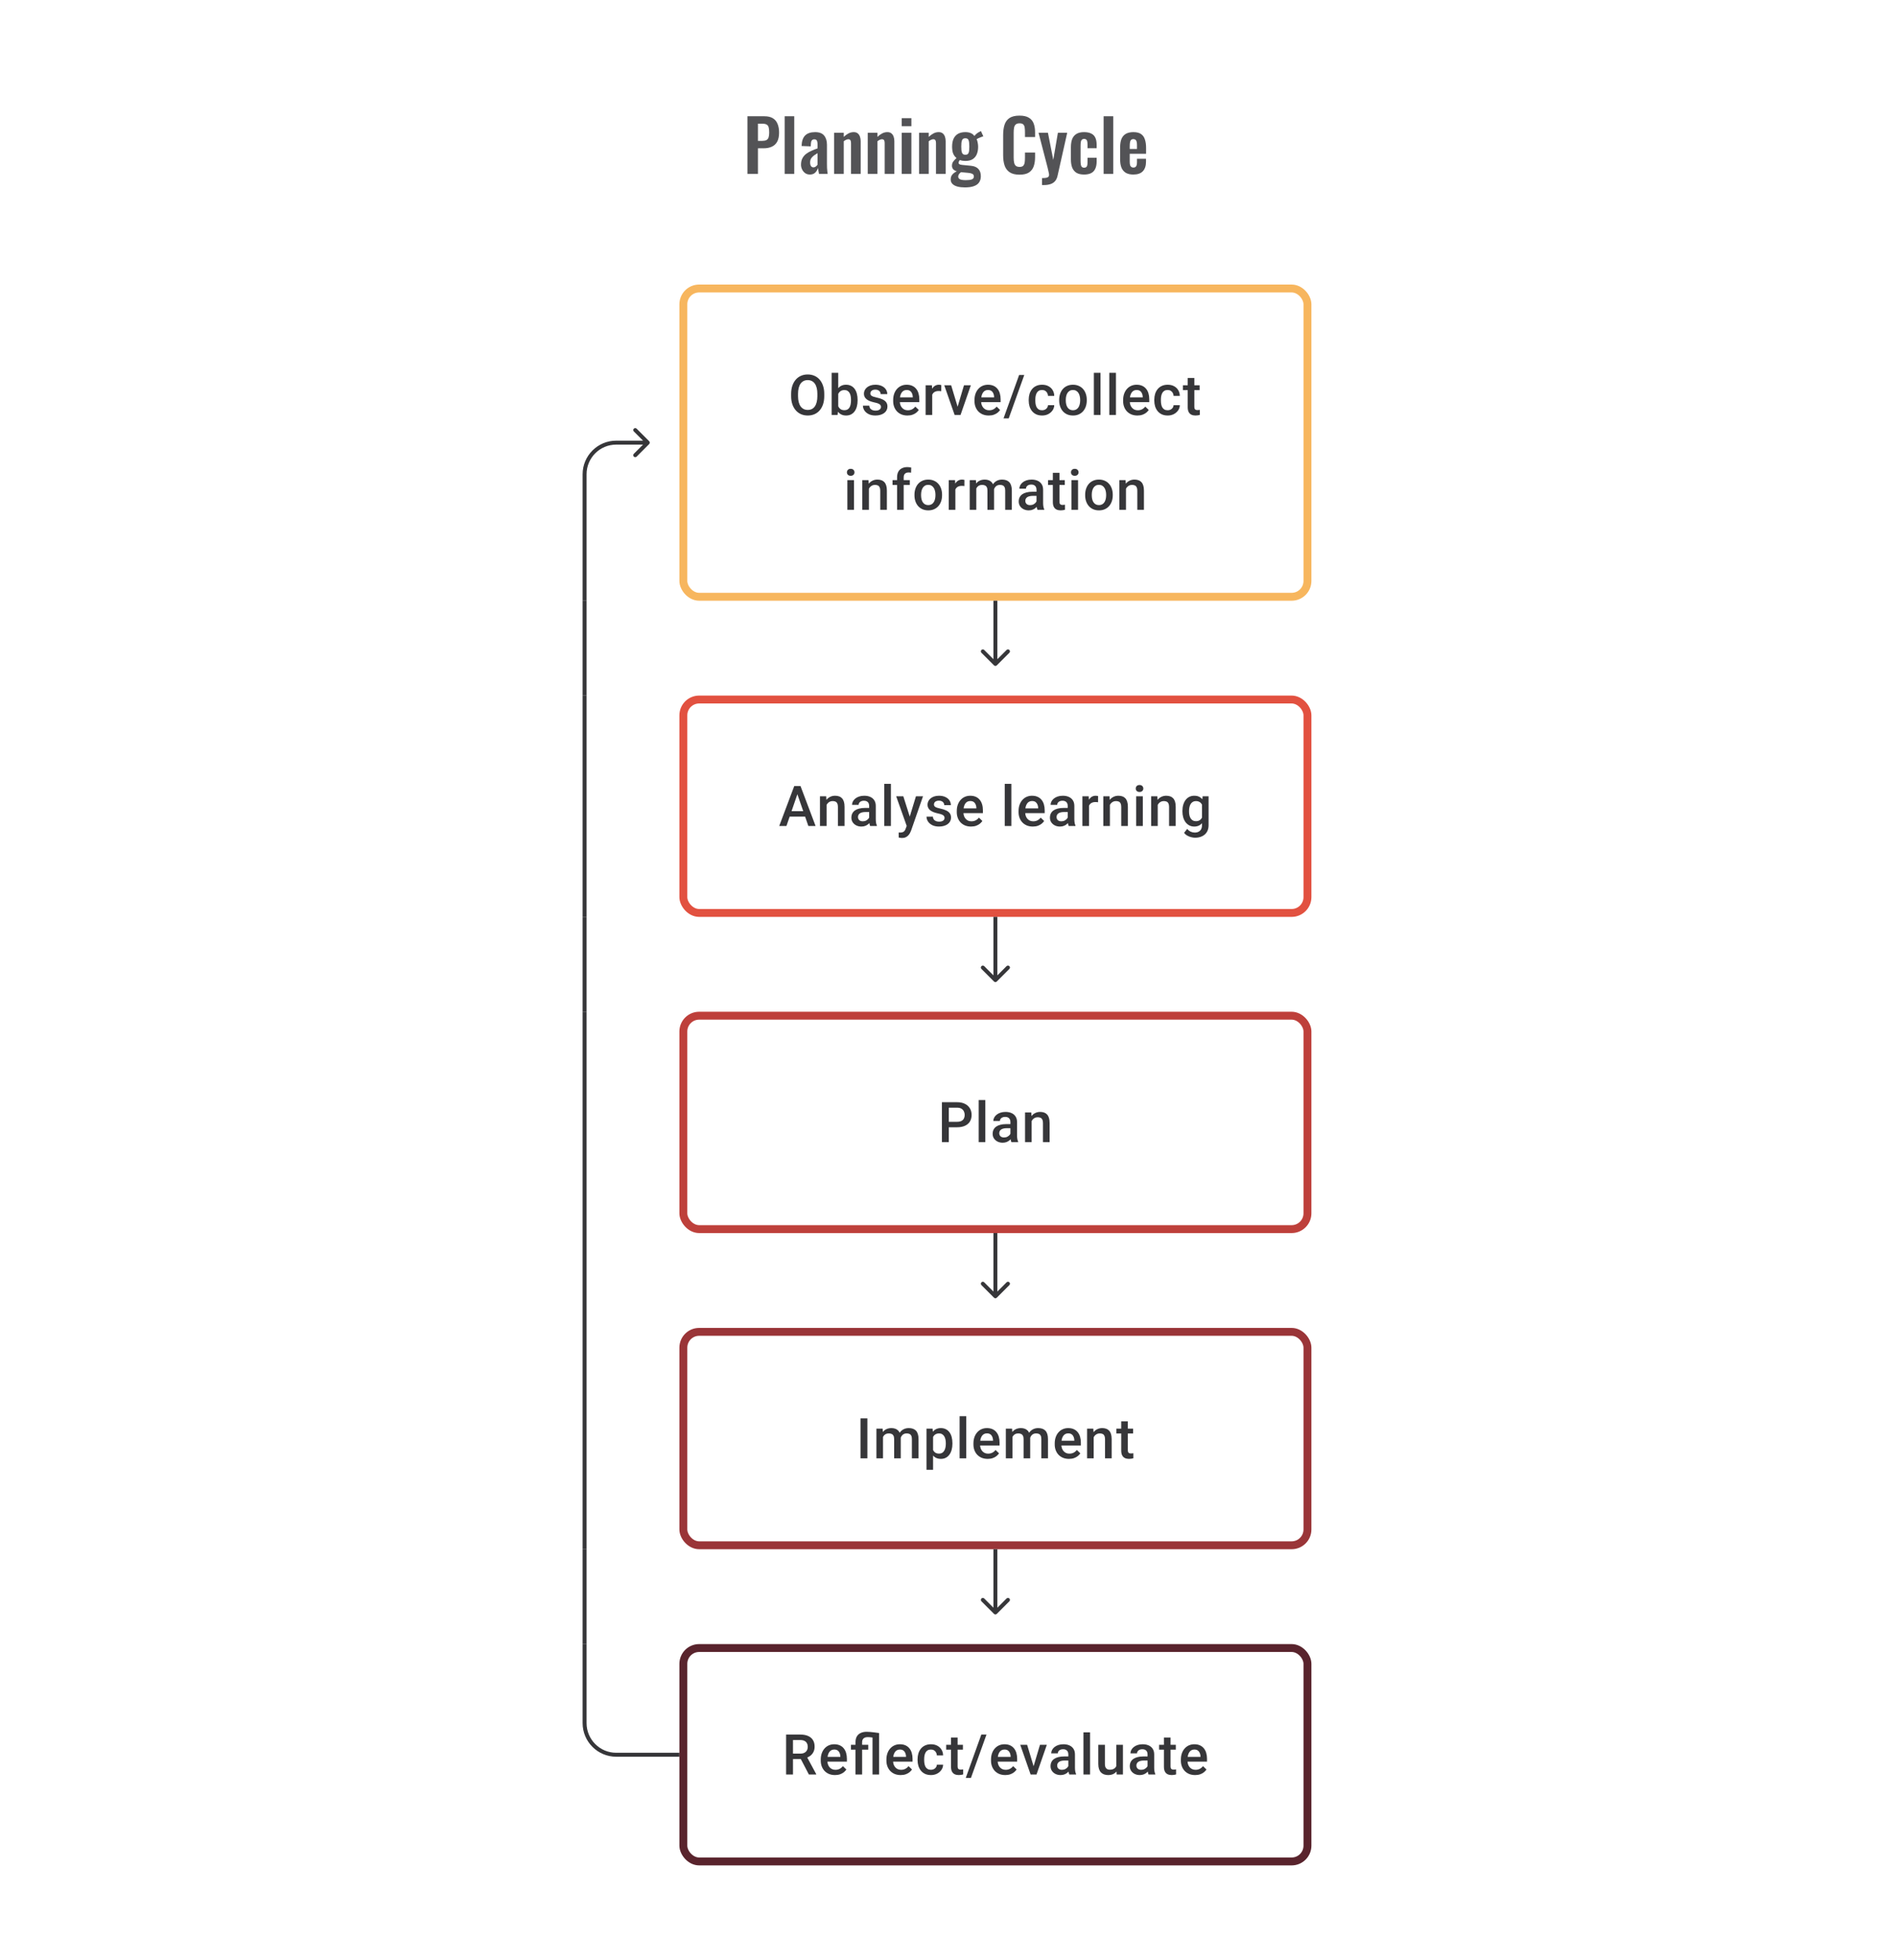 <svg width="480" height="496" viewBox="0 0 480 496" fill="none" xmlns="http://www.w3.org/2000/svg">
<path d="M164.354 112.354C164.549 112.158 164.549 111.842 164.354 111.646L161.172 108.464C160.976 108.269 160.66 108.269 160.464 108.464C160.269 108.66 160.269 108.976 160.464 109.172L163.293 112L160.464 114.828C160.269 115.024 160.269 115.34 160.464 115.536C160.66 115.731 160.976 115.731 161.172 115.536L164.354 112.354ZM156 112L156 111.5L156 112ZM156 112.5L164 112.5L164 111.5L156 111.5L156 112.5ZM147.5 120V152H148.5V120H147.5ZM156 111.5C151.306 111.5 147.5 115.306 147.5 120H148.5C148.5 115.858 151.858 112.5 156 112.5L156 111.5Z" fill="#1E1E21" fill-opacity="0.89"/>
<rect x="173" y="73" width="158" height="78" rx="4" stroke="#F7B65E" stroke-width="2"/>
<path d="M208.672 99.668V100.223C208.672 100.987 208.573 101.672 208.373 102.278C208.174 102.885 207.89 103.401 207.519 103.827C207.154 104.252 206.714 104.579 206.2 104.806C205.686 105.028 205.117 105.139 204.492 105.139C203.872 105.139 203.305 105.028 202.791 104.806C202.282 104.579 201.84 104.252 201.465 103.827C201.09 103.401 200.798 102.885 200.59 102.278C200.386 101.672 200.284 100.987 200.284 100.223V99.668C200.284 98.904 200.386 98.221 200.59 97.619C200.794 97.013 201.081 96.497 201.451 96.071C201.826 95.64 202.268 95.314 202.777 95.092C203.291 94.865 203.858 94.752 204.478 94.752C205.103 94.752 205.673 94.865 206.186 95.092C206.7 95.314 207.142 95.64 207.513 96.071C207.883 96.497 208.167 97.013 208.367 97.619C208.57 98.221 208.672 98.904 208.672 99.668ZM206.929 100.223V99.654C206.929 99.089 206.874 98.591 206.763 98.161C206.656 97.726 206.496 97.362 206.284 97.071C206.075 96.774 205.818 96.552 205.513 96.404C205.207 96.251 204.862 96.175 204.478 96.175C204.094 96.175 203.752 96.251 203.451 96.404C203.15 96.552 202.893 96.774 202.68 97.071C202.472 97.362 202.312 97.726 202.201 98.161C202.09 98.591 202.034 99.089 202.034 99.654V100.223C202.034 100.788 202.09 101.288 202.201 101.723C202.312 102.158 202.474 102.526 202.687 102.827C202.904 103.123 203.164 103.347 203.465 103.5C203.765 103.648 204.108 103.722 204.492 103.722C204.881 103.722 205.226 103.648 205.527 103.5C205.828 103.347 206.082 103.123 206.29 102.827C206.499 102.526 206.656 102.158 206.763 101.723C206.874 101.288 206.929 100.788 206.929 100.223ZM210.54 94.335H212.213V103.396L212.053 105H210.54V94.335ZM217.115 101.174V101.32C217.115 101.875 217.052 102.387 216.927 102.855C216.807 103.317 216.622 103.72 216.372 104.063C216.127 104.405 215.821 104.671 215.455 104.861C215.094 105.046 214.675 105.139 214.199 105.139C213.731 105.139 213.324 105.051 212.977 104.875C212.629 104.699 212.338 104.449 212.102 104.125C211.87 103.801 211.683 103.415 211.539 102.966C211.396 102.517 211.294 102.021 211.234 101.48V101.015C211.294 100.468 211.396 99.973 211.539 99.529C211.683 99.08 211.87 98.693 212.102 98.369C212.338 98.04 212.627 97.788 212.97 97.612C213.317 97.436 213.722 97.348 214.185 97.348C214.666 97.348 215.09 97.441 215.455 97.626C215.826 97.811 216.134 98.075 216.379 98.418C216.624 98.756 216.807 99.158 216.927 99.626C217.052 100.093 217.115 100.609 217.115 101.174ZM215.442 101.32V101.174C215.442 100.836 215.414 100.519 215.358 100.223C215.303 99.922 215.21 99.658 215.08 99.431C214.956 99.205 214.784 99.026 214.567 98.897C214.354 98.763 214.088 98.695 213.768 98.695C213.472 98.695 213.217 98.746 213.004 98.848C212.791 98.95 212.613 99.089 212.47 99.265C212.326 99.441 212.213 99.644 212.13 99.876C212.051 100.107 211.998 100.357 211.97 100.626V101.882C212.012 102.23 212.099 102.549 212.234 102.841C212.373 103.128 212.567 103.359 212.817 103.535C213.067 103.706 213.389 103.792 213.782 103.792C214.092 103.792 214.354 103.729 214.567 103.604C214.78 103.479 214.949 103.306 215.074 103.084C215.203 102.857 215.296 102.593 215.351 102.292C215.411 101.991 215.442 101.667 215.442 101.32ZM223.03 102.966C223.03 102.799 222.989 102.649 222.905 102.514C222.822 102.375 222.662 102.25 222.426 102.139C222.195 102.028 221.852 101.926 221.399 101.834C221.001 101.746 220.635 101.642 220.302 101.521C219.973 101.396 219.691 101.246 219.455 101.07C219.218 100.894 219.036 100.686 218.906 100.445C218.776 100.204 218.712 99.927 218.712 99.612C218.712 99.306 218.779 99.017 218.913 98.744C219.047 98.471 219.239 98.23 219.489 98.022C219.739 97.814 220.042 97.649 220.399 97.529C220.76 97.409 221.163 97.348 221.607 97.348C222.237 97.348 222.776 97.455 223.225 97.668C223.678 97.876 224.026 98.161 224.266 98.522C224.507 98.878 224.627 99.281 224.627 99.73H222.954C222.954 99.531 222.903 99.346 222.801 99.174C222.704 98.999 222.556 98.857 222.357 98.751C222.158 98.64 221.908 98.584 221.607 98.584C221.32 98.584 221.082 98.631 220.892 98.723C220.707 98.811 220.568 98.927 220.475 99.07C220.387 99.214 220.343 99.371 220.343 99.543C220.343 99.668 220.366 99.781 220.413 99.883C220.464 99.98 220.547 100.07 220.663 100.154C220.778 100.232 220.936 100.306 221.135 100.376C221.338 100.445 221.593 100.512 221.899 100.577C222.473 100.697 222.966 100.852 223.378 101.042C223.794 101.227 224.114 101.468 224.336 101.764C224.558 102.056 224.669 102.426 224.669 102.875C224.669 103.209 224.597 103.514 224.454 103.792C224.315 104.065 224.111 104.303 223.843 104.507C223.574 104.706 223.253 104.861 222.878 104.972C222.507 105.083 222.091 105.139 221.628 105.139C220.947 105.139 220.371 105.019 219.899 104.778C219.427 104.532 219.068 104.22 218.823 103.84C218.582 103.456 218.462 103.058 218.462 102.646H220.079C220.098 102.956 220.184 103.204 220.336 103.389C220.494 103.57 220.688 103.702 220.92 103.785C221.156 103.864 221.399 103.903 221.649 103.903C221.95 103.903 222.202 103.864 222.405 103.785C222.609 103.702 222.764 103.59 222.871 103.452C222.977 103.308 223.03 103.146 223.03 102.966ZM229.73 105.139C229.175 105.139 228.673 105.049 228.224 104.868C227.779 104.683 227.4 104.426 227.085 104.097C226.775 103.769 226.536 103.382 226.37 102.938C226.203 102.493 226.12 102.014 226.12 101.501V101.223C226.12 100.635 226.206 100.103 226.377 99.626C226.548 99.149 226.786 98.742 227.092 98.404C227.397 98.061 227.759 97.8 228.175 97.619C228.592 97.439 229.043 97.348 229.529 97.348C230.066 97.348 230.536 97.439 230.939 97.619C231.341 97.8 231.675 98.054 231.938 98.383C232.207 98.707 232.406 99.094 232.536 99.543C232.67 99.992 232.737 100.487 232.737 101.028V101.744H226.932V100.542H231.084V100.41C231.075 100.11 231.015 99.827 230.904 99.563C230.797 99.299 230.633 99.087 230.411 98.925C230.189 98.763 229.892 98.681 229.522 98.681C229.244 98.681 228.997 98.742 228.779 98.862C228.566 98.978 228.388 99.147 228.245 99.369C228.101 99.591 227.99 99.86 227.911 100.174C227.837 100.485 227.8 100.834 227.8 101.223V101.501C227.8 101.829 227.844 102.135 227.932 102.417C228.025 102.695 228.159 102.938 228.335 103.146C228.511 103.354 228.724 103.519 228.974 103.639C229.224 103.755 229.508 103.813 229.828 103.813C230.23 103.813 230.589 103.732 230.904 103.57C231.219 103.408 231.492 103.179 231.723 102.882L232.605 103.736C232.443 103.972 232.232 104.199 231.973 104.417C231.714 104.63 231.397 104.803 231.022 104.938C230.652 105.072 230.221 105.139 229.73 105.139ZM236.007 98.918V105H234.334V97.487H235.931L236.007 98.918ZM238.305 97.439L238.291 98.994C238.189 98.975 238.078 98.962 237.958 98.952C237.842 98.943 237.727 98.938 237.611 98.938C237.324 98.938 237.072 98.98 236.854 99.063C236.636 99.142 236.454 99.258 236.306 99.411C236.162 99.559 236.051 99.739 235.972 99.952C235.894 100.165 235.847 100.403 235.833 100.667L235.451 100.695C235.451 100.223 235.498 99.785 235.59 99.383C235.683 98.98 235.822 98.626 236.007 98.32C236.197 98.015 236.433 97.777 236.715 97.605C237.002 97.434 237.333 97.348 237.708 97.348C237.81 97.348 237.919 97.358 238.034 97.376C238.155 97.395 238.245 97.415 238.305 97.439ZM242.207 103.674L244.047 97.487H245.783L243.172 105H242.089L242.207 103.674ZM240.798 97.487L242.672 103.702L242.763 105H241.679L239.055 97.487H240.798ZM250.317 105.139C249.761 105.139 249.259 105.049 248.81 104.868C248.366 104.683 247.986 104.426 247.671 104.097C247.361 103.769 247.123 103.382 246.956 102.938C246.789 102.493 246.706 102.014 246.706 101.501V101.223C246.706 100.635 246.792 100.103 246.963 99.626C247.134 99.149 247.373 98.742 247.678 98.404C247.984 98.061 248.345 97.8 248.761 97.619C249.178 97.439 249.629 97.348 250.115 97.348C250.652 97.348 251.122 97.439 251.525 97.619C251.928 97.8 252.261 98.054 252.525 98.383C252.793 98.707 252.992 99.094 253.122 99.543C253.256 99.992 253.323 100.487 253.323 101.028V101.744H247.518V100.542H251.671V100.41C251.661 100.11 251.601 99.827 251.49 99.563C251.384 99.299 251.219 99.087 250.997 98.925C250.775 98.763 250.479 98.681 250.108 98.681C249.831 98.681 249.583 98.742 249.365 98.862C249.152 98.978 248.974 99.147 248.831 99.369C248.687 99.591 248.576 99.86 248.497 100.174C248.423 100.485 248.386 100.834 248.386 101.223V101.501C248.386 101.829 248.43 102.135 248.518 102.417C248.611 102.695 248.745 102.938 248.921 103.146C249.097 103.354 249.31 103.519 249.56 103.639C249.81 103.755 250.094 103.813 250.414 103.813C250.817 103.813 251.175 103.732 251.49 103.57C251.805 103.408 252.078 103.179 252.309 102.882L253.191 103.736C253.029 103.972 252.819 104.199 252.559 104.417C252.3 104.63 251.983 104.803 251.608 104.938C251.238 105.072 250.807 105.139 250.317 105.139ZM259.308 94.891L255.371 105.868H254.059L258.003 94.891H259.308ZM263.821 103.806C264.094 103.806 264.339 103.753 264.557 103.646C264.779 103.535 264.957 103.382 265.092 103.188C265.23 102.993 265.307 102.769 265.321 102.514H266.897C266.888 103 266.744 103.442 266.466 103.84C266.189 104.239 265.821 104.556 265.362 104.792C264.904 105.023 264.397 105.139 263.842 105.139C263.268 105.139 262.768 105.042 262.342 104.847C261.916 104.648 261.562 104.375 261.28 104.028C260.997 103.681 260.784 103.28 260.641 102.827C260.502 102.373 260.433 101.887 260.433 101.369V101.126C260.433 100.607 260.502 100.121 260.641 99.668C260.784 99.209 260.997 98.806 261.28 98.459C261.562 98.112 261.916 97.841 262.342 97.647C262.768 97.448 263.265 97.348 263.835 97.348C264.437 97.348 264.964 97.469 265.418 97.71C265.872 97.945 266.228 98.276 266.487 98.702C266.751 99.124 266.888 99.614 266.897 100.174H265.321C265.307 99.897 265.237 99.647 265.112 99.424C264.992 99.198 264.821 99.017 264.599 98.883C264.381 98.749 264.119 98.681 263.814 98.681C263.476 98.681 263.196 98.751 262.974 98.89C262.752 99.024 262.578 99.209 262.453 99.445C262.328 99.677 262.238 99.938 262.182 100.23C262.131 100.517 262.106 100.815 262.106 101.126V101.369C262.106 101.679 262.131 101.98 262.182 102.271C262.233 102.563 262.321 102.824 262.446 103.056C262.576 103.283 262.752 103.466 262.974 103.604C263.196 103.739 263.478 103.806 263.821 103.806ZM268.146 101.327V101.167C268.146 100.626 268.225 100.123 268.382 99.661C268.54 99.193 268.767 98.788 269.063 98.445C269.364 98.098 269.729 97.83 270.16 97.64C270.595 97.446 271.086 97.348 271.632 97.348C272.183 97.348 272.673 97.446 273.104 97.64C273.539 97.83 273.907 98.098 274.208 98.445C274.509 98.788 274.738 99.193 274.895 99.661C275.053 100.123 275.131 100.626 275.131 101.167V101.327C275.131 101.869 275.053 102.371 274.895 102.834C274.738 103.297 274.509 103.702 274.208 104.049C273.907 104.391 273.541 104.66 273.111 104.854C272.68 105.044 272.192 105.139 271.646 105.139C271.095 105.139 270.602 105.044 270.167 104.854C269.736 104.66 269.371 104.391 269.07 104.049C268.769 103.702 268.54 103.297 268.382 102.834C268.225 102.371 268.146 101.869 268.146 101.327ZM269.82 101.167V101.327C269.82 101.665 269.854 101.984 269.924 102.285C269.993 102.586 270.102 102.85 270.25 103.077C270.398 103.304 270.588 103.482 270.82 103.611C271.051 103.741 271.326 103.806 271.646 103.806C271.956 103.806 272.224 103.741 272.451 103.611C272.683 103.482 272.872 103.304 273.021 103.077C273.169 102.85 273.278 102.586 273.347 102.285C273.421 101.984 273.458 101.665 273.458 101.327V101.167C273.458 100.834 273.421 100.519 273.347 100.223C273.278 99.922 273.166 99.656 273.014 99.424C272.866 99.193 272.676 99.013 272.444 98.883C272.217 98.749 271.947 98.681 271.632 98.681C271.317 98.681 271.044 98.749 270.813 98.883C270.586 99.013 270.398 99.193 270.25 99.424C270.102 99.656 269.993 99.922 269.924 100.223C269.854 100.519 269.82 100.834 269.82 101.167ZM278.61 94.335V105H276.929V94.335H278.61ZM282.519 94.335V105H280.838V94.335H282.519ZM287.948 105.139C287.393 105.139 286.89 105.049 286.441 104.868C285.997 104.683 285.617 104.426 285.303 104.097C284.992 103.769 284.754 103.382 284.587 102.938C284.421 102.493 284.337 102.014 284.337 101.501V101.223C284.337 100.635 284.423 100.103 284.594 99.626C284.766 99.149 285.004 98.742 285.31 98.404C285.615 98.061 285.976 97.8 286.393 97.619C286.809 97.439 287.261 97.348 287.747 97.348C288.284 97.348 288.753 97.439 289.156 97.619C289.559 97.8 289.892 98.054 290.156 98.383C290.424 98.707 290.624 99.094 290.753 99.543C290.887 99.992 290.954 100.487 290.954 101.028V101.744H285.15V100.542H289.302V100.41C289.293 100.11 289.233 99.827 289.121 99.563C289.015 99.299 288.851 99.087 288.628 98.925C288.406 98.763 288.11 98.681 287.74 98.681C287.462 98.681 287.214 98.742 286.997 98.862C286.784 98.978 286.606 99.147 286.462 99.369C286.319 99.591 286.208 99.86 286.129 100.174C286.055 100.485 286.018 100.834 286.018 101.223V101.501C286.018 101.829 286.062 102.135 286.15 102.417C286.242 102.695 286.376 102.938 286.552 103.146C286.728 103.354 286.941 103.519 287.191 103.639C287.441 103.755 287.726 103.813 288.045 103.813C288.448 103.813 288.807 103.732 289.121 103.57C289.436 103.408 289.709 103.179 289.941 102.882L290.823 103.736C290.661 103.972 290.45 104.199 290.191 104.417C289.931 104.63 289.614 104.803 289.239 104.938C288.869 105.072 288.439 105.139 287.948 105.139ZM295.613 103.806C295.886 103.806 296.132 103.753 296.349 103.646C296.571 103.535 296.75 103.382 296.884 103.188C297.023 102.993 297.099 102.769 297.113 102.514H298.689C298.68 103 298.536 103.442 298.259 103.84C297.981 104.239 297.613 104.556 297.155 104.792C296.696 105.023 296.189 105.139 295.634 105.139C295.06 105.139 294.56 105.042 294.134 104.847C293.708 104.648 293.354 104.375 293.072 104.028C292.79 103.681 292.577 103.28 292.433 102.827C292.294 102.373 292.225 101.887 292.225 101.369V101.126C292.225 100.607 292.294 100.121 292.433 99.668C292.577 99.209 292.79 98.806 293.072 98.459C293.354 98.112 293.708 97.841 294.134 97.647C294.56 97.448 295.058 97.348 295.627 97.348C296.229 97.348 296.757 97.469 297.21 97.71C297.664 97.945 298.02 98.276 298.279 98.702C298.543 99.124 298.68 99.614 298.689 100.174H297.113C297.099 99.897 297.03 99.647 296.905 99.424C296.784 99.198 296.613 99.017 296.391 98.883C296.173 98.749 295.912 98.681 295.606 98.681C295.268 98.681 294.988 98.751 294.766 98.89C294.544 99.024 294.37 99.209 294.245 99.445C294.12 99.677 294.03 99.938 293.975 100.23C293.924 100.517 293.898 100.815 293.898 101.126V101.369C293.898 101.679 293.924 101.98 293.975 102.271C294.025 102.563 294.113 102.824 294.238 103.056C294.368 103.283 294.544 103.466 294.766 103.604C294.988 103.739 295.271 103.806 295.613 103.806ZM303.702 97.487V98.709H299.466V97.487H303.702ZM300.689 95.647H302.362V102.924C302.362 103.155 302.394 103.334 302.459 103.459C302.528 103.579 302.623 103.66 302.744 103.702C302.864 103.743 303.005 103.764 303.167 103.764C303.283 103.764 303.394 103.757 303.501 103.743C303.607 103.729 303.693 103.715 303.757 103.702L303.764 104.979C303.626 105.021 303.464 105.058 303.278 105.09C303.098 105.123 302.89 105.139 302.653 105.139C302.269 105.139 301.929 105.072 301.633 104.938C301.337 104.799 301.105 104.574 300.938 104.264C300.772 103.954 300.689 103.542 300.689 103.028V95.647ZM216.201 121.487V129H214.521V121.487H216.201ZM214.41 119.515C214.41 119.261 214.493 119.05 214.66 118.884C214.831 118.712 215.067 118.627 215.368 118.627C215.664 118.627 215.898 118.712 216.07 118.884C216.241 119.05 216.326 119.261 216.326 119.515C216.326 119.765 216.241 119.974 216.07 120.14C215.898 120.307 215.664 120.39 215.368 120.39C215.067 120.39 214.831 120.307 214.66 120.14C214.493 119.974 214.41 119.765 214.41 119.515ZM219.978 123.091V129H218.305V121.487H219.881L219.978 123.091ZM219.68 124.966L219.138 124.959C219.143 124.427 219.217 123.938 219.36 123.494C219.509 123.05 219.712 122.668 219.971 122.348C220.235 122.029 220.55 121.784 220.916 121.612C221.281 121.436 221.689 121.348 222.138 121.348C222.499 121.348 222.825 121.399 223.117 121.501C223.413 121.598 223.665 121.758 223.874 121.98C224.086 122.202 224.249 122.492 224.36 122.848C224.471 123.2 224.526 123.633 224.526 124.147V129H222.846V124.14C222.846 123.779 222.793 123.494 222.686 123.286C222.584 123.073 222.434 122.922 222.235 122.834C222.041 122.742 221.797 122.695 221.506 122.695C221.219 122.695 220.962 122.756 220.735 122.876C220.508 122.996 220.316 123.161 220.159 123.369C220.006 123.577 219.888 123.818 219.805 124.091C219.721 124.364 219.68 124.656 219.68 124.966ZM228.782 129H227.109V120.765C227.109 120.205 227.213 119.735 227.421 119.356C227.634 118.971 227.937 118.682 228.331 118.488C228.724 118.289 229.19 118.189 229.727 118.189C229.893 118.189 230.058 118.201 230.22 118.224C230.382 118.242 230.539 118.273 230.692 118.314L230.65 119.606C230.557 119.582 230.456 119.566 230.344 119.557C230.238 119.548 230.122 119.543 229.997 119.543C229.743 119.543 229.523 119.592 229.338 119.689C229.157 119.782 229.018 119.918 228.921 120.099C228.829 120.279 228.782 120.501 228.782 120.765V129ZM230.331 121.487V122.709H225.956V121.487H230.331ZM231.511 125.327V125.167C231.511 124.626 231.589 124.123 231.747 123.661C231.904 123.193 232.131 122.788 232.427 122.445C232.728 122.098 233.094 121.83 233.524 121.64C233.959 121.446 234.45 121.348 234.996 121.348C235.547 121.348 236.038 121.446 236.468 121.64C236.903 121.83 237.271 122.098 237.572 122.445C237.873 122.788 238.102 123.193 238.26 123.661C238.417 124.123 238.496 124.626 238.496 125.167V125.327C238.496 125.869 238.417 126.371 238.26 126.834C238.102 127.297 237.873 127.702 237.572 128.049C237.271 128.391 236.906 128.66 236.475 128.854C236.045 129.044 235.556 129.139 235.01 129.139C234.459 129.139 233.966 129.044 233.531 128.854C233.101 128.66 232.735 128.391 232.434 128.049C232.133 127.702 231.904 127.297 231.747 126.834C231.589 126.371 231.511 125.869 231.511 125.327ZM233.184 125.167V125.327C233.184 125.665 233.219 125.984 233.288 126.285C233.358 126.586 233.466 126.85 233.615 127.077C233.763 127.304 233.952 127.482 234.184 127.611C234.415 127.741 234.691 127.806 235.01 127.806C235.32 127.806 235.589 127.741 235.816 127.611C236.047 127.482 236.237 127.304 236.385 127.077C236.533 126.85 236.642 126.586 236.711 126.285C236.785 125.984 236.822 125.665 236.822 125.327V125.167C236.822 124.834 236.785 124.519 236.711 124.223C236.642 123.922 236.531 123.656 236.378 123.424C236.23 123.193 236.04 123.013 235.809 122.883C235.582 122.749 235.311 122.682 234.996 122.682C234.682 122.682 234.408 122.749 234.177 122.883C233.95 123.013 233.763 123.193 233.615 123.424C233.466 123.656 233.358 123.922 233.288 124.223C233.219 124.519 233.184 124.834 233.184 125.167ZM241.863 122.918V129H240.19V121.487H241.787L241.863 122.918ZM244.161 121.439L244.147 122.994C244.046 122.975 243.934 122.962 243.814 122.952C243.698 122.943 243.583 122.938 243.467 122.938C243.18 122.938 242.928 122.98 242.71 123.063C242.493 123.142 242.31 123.258 242.162 123.411C242.018 123.559 241.907 123.739 241.828 123.952C241.75 124.165 241.703 124.403 241.689 124.667L241.308 124.695C241.308 124.223 241.354 123.786 241.446 123.383C241.539 122.98 241.678 122.626 241.863 122.32C242.053 122.015 242.289 121.777 242.571 121.605C242.858 121.434 243.189 121.348 243.564 121.348C243.666 121.348 243.775 121.358 243.89 121.376C244.011 121.395 244.101 121.416 244.161 121.439ZM247.167 123.015V129H245.494V121.487H247.07L247.167 123.015ZM246.897 124.966L246.327 124.959C246.327 124.441 246.392 123.961 246.522 123.522C246.651 123.082 246.841 122.7 247.091 122.376C247.341 122.047 247.651 121.795 248.021 121.619C248.396 121.439 248.829 121.348 249.32 121.348C249.662 121.348 249.975 121.399 250.257 121.501C250.544 121.598 250.792 121.753 251 121.966C251.213 122.179 251.375 122.452 251.486 122.786C251.602 123.119 251.66 123.522 251.66 123.994V129H249.986V124.14C249.986 123.774 249.931 123.487 249.82 123.279C249.713 123.07 249.558 122.922 249.355 122.834C249.156 122.742 248.917 122.695 248.639 122.695C248.325 122.695 248.056 122.756 247.834 122.876C247.616 122.996 247.438 123.161 247.299 123.369C247.16 123.577 247.059 123.818 246.994 124.091C246.929 124.364 246.897 124.656 246.897 124.966ZM251.556 124.522L250.771 124.695C250.771 124.241 250.834 123.813 250.958 123.411C251.088 123.003 251.276 122.647 251.521 122.341C251.771 122.031 252.079 121.788 252.444 121.612C252.81 121.436 253.229 121.348 253.701 121.348C254.085 121.348 254.428 121.402 254.729 121.508C255.034 121.61 255.293 121.772 255.506 121.994C255.719 122.216 255.881 122.506 255.992 122.862C256.104 123.214 256.159 123.64 256.159 124.14V129H254.479V124.133C254.479 123.753 254.423 123.459 254.312 123.251C254.206 123.043 254.053 122.899 253.854 122.82C253.655 122.737 253.416 122.695 253.139 122.695C252.879 122.695 252.65 122.744 252.451 122.841C252.257 122.934 252.093 123.066 251.958 123.237C251.824 123.404 251.722 123.596 251.653 123.813C251.588 124.031 251.556 124.267 251.556 124.522ZM262.401 127.493V123.911C262.401 123.642 262.352 123.411 262.255 123.216C262.158 123.022 262.01 122.871 261.811 122.765C261.616 122.658 261.371 122.605 261.075 122.605C260.802 122.605 260.566 122.651 260.366 122.744C260.167 122.837 260.012 122.962 259.901 123.119C259.79 123.276 259.735 123.455 259.735 123.654H258.068C258.068 123.357 258.14 123.07 258.283 122.793C258.427 122.515 258.635 122.267 258.908 122.05C259.181 121.832 259.508 121.661 259.887 121.536C260.267 121.411 260.693 121.348 261.165 121.348C261.73 121.348 262.23 121.443 262.665 121.633C263.104 121.823 263.449 122.11 263.699 122.494C263.954 122.874 264.081 123.35 264.081 123.924V127.264C264.081 127.607 264.104 127.915 264.151 128.188C264.202 128.456 264.273 128.69 264.366 128.889V129H262.651C262.572 128.819 262.51 128.59 262.463 128.313C262.422 128.03 262.401 127.757 262.401 127.493ZM262.644 124.431L262.658 125.466H261.457C261.146 125.466 260.873 125.496 260.637 125.556C260.401 125.612 260.204 125.695 260.047 125.806C259.89 125.917 259.772 126.051 259.693 126.209C259.614 126.366 259.575 126.544 259.575 126.743C259.575 126.942 259.621 127.125 259.714 127.292C259.806 127.454 259.941 127.581 260.117 127.674C260.297 127.766 260.515 127.813 260.769 127.813C261.112 127.813 261.41 127.743 261.665 127.604C261.924 127.461 262.128 127.287 262.276 127.084C262.424 126.875 262.503 126.679 262.512 126.493L263.054 127.236C262.998 127.426 262.903 127.63 262.769 127.847C262.635 128.065 262.459 128.273 262.241 128.472C262.028 128.667 261.771 128.826 261.47 128.951C261.174 129.076 260.832 129.139 260.443 129.139C259.952 129.139 259.515 129.042 259.131 128.847C258.746 128.648 258.445 128.382 258.228 128.049C258.01 127.711 257.902 127.329 257.902 126.903C257.902 126.505 257.976 126.153 258.124 125.848C258.277 125.538 258.499 125.278 258.79 125.07C259.087 124.862 259.448 124.704 259.873 124.598C260.299 124.487 260.785 124.431 261.332 124.431H262.644ZM269.559 121.487V122.709H265.324V121.487H269.559ZM266.546 119.647H268.219V126.924C268.219 127.155 268.252 127.334 268.316 127.459C268.386 127.579 268.481 127.66 268.601 127.702C268.721 127.743 268.863 127.764 269.025 127.764C269.14 127.764 269.251 127.757 269.358 127.743C269.464 127.729 269.55 127.715 269.615 127.702L269.622 128.979C269.483 129.021 269.321 129.058 269.136 129.09C268.955 129.123 268.747 129.139 268.511 129.139C268.127 129.139 267.786 129.072 267.49 128.938C267.194 128.799 266.962 128.574 266.796 128.264C266.629 127.954 266.546 127.542 266.546 127.028V119.647ZM272.926 121.487V129H271.246V121.487H272.926ZM271.135 119.515C271.135 119.261 271.218 119.05 271.385 118.884C271.556 118.712 271.792 118.627 272.093 118.627C272.39 118.627 272.623 118.712 272.795 118.884C272.966 119.05 273.051 119.261 273.051 119.515C273.051 119.765 272.966 119.974 272.795 120.14C272.623 120.307 272.39 120.39 272.093 120.39C271.792 120.39 271.556 120.307 271.385 120.14C271.218 119.974 271.135 119.765 271.135 119.515ZM274.725 125.327V125.167C274.725 124.626 274.803 124.123 274.961 123.661C275.118 123.193 275.345 122.788 275.641 122.445C275.942 122.098 276.308 121.83 276.738 121.64C277.173 121.446 277.664 121.348 278.21 121.348C278.761 121.348 279.252 121.446 279.682 121.64C280.117 121.83 280.485 122.098 280.786 122.445C281.087 122.788 281.316 123.193 281.473 123.661C281.631 124.123 281.71 124.626 281.71 125.167V125.327C281.71 125.869 281.631 126.371 281.473 126.834C281.316 127.297 281.087 127.702 280.786 128.049C280.485 128.391 280.119 128.66 279.689 128.854C279.259 129.044 278.77 129.139 278.224 129.139C277.673 129.139 277.18 129.044 276.745 128.854C276.315 128.66 275.949 128.391 275.648 128.049C275.347 127.702 275.118 127.297 274.961 126.834C274.803 126.371 274.725 125.869 274.725 125.327ZM276.398 125.167V125.327C276.398 125.665 276.433 125.984 276.502 126.285C276.571 126.586 276.68 126.85 276.828 127.077C276.976 127.304 277.166 127.482 277.398 127.611C277.629 127.741 277.905 127.806 278.224 127.806C278.534 127.806 278.803 127.741 279.029 127.611C279.261 127.482 279.451 127.304 279.599 127.077C279.747 126.85 279.856 126.586 279.925 126.285C279.999 125.984 280.036 125.665 280.036 125.327V125.167C280.036 124.834 279.999 124.519 279.925 124.223C279.856 123.922 279.745 123.656 279.592 123.424C279.444 123.193 279.254 123.013 279.022 122.883C278.796 122.749 278.525 122.682 278.21 122.682C277.895 122.682 277.622 122.749 277.391 122.883C277.164 123.013 276.976 123.193 276.828 123.424C276.68 123.656 276.571 123.922 276.502 124.223C276.433 124.519 276.398 124.834 276.398 125.167ZM285.056 123.091V129H283.383V121.487H284.959L285.056 123.091ZM284.757 124.966L284.216 124.959C284.22 124.427 284.294 123.938 284.438 123.494C284.586 123.05 284.79 122.668 285.049 122.348C285.313 122.029 285.628 121.784 285.993 121.612C286.359 121.436 286.766 121.348 287.215 121.348C287.576 121.348 287.903 121.399 288.194 121.501C288.491 121.598 288.743 121.758 288.951 121.98C289.164 122.202 289.326 122.492 289.437 122.848C289.548 123.2 289.604 123.633 289.604 124.147V129H287.924V124.14C287.924 123.779 287.87 123.494 287.764 123.286C287.662 123.073 287.512 122.922 287.313 122.834C287.118 122.742 286.875 122.695 286.583 122.695C286.296 122.695 286.04 122.756 285.813 122.876C285.586 122.996 285.394 123.161 285.236 123.369C285.084 123.577 284.966 123.818 284.882 124.091C284.799 124.364 284.757 124.656 284.757 124.966Z" fill="#1E1E21" fill-opacity="0.89"/>
<path d="M148 152V176" stroke="#1E1E21" stroke-opacity="0.89"/>
<path d="M251.646 168.354C251.842 168.549 252.158 168.549 252.354 168.354L255.536 165.172C255.731 164.976 255.731 164.66 255.536 164.464C255.34 164.269 255.024 164.269 254.828 164.464L252 167.293L249.172 164.464C248.976 164.269 248.66 164.269 248.464 164.464C248.269 164.66 248.269 164.976 248.464 165.172L251.646 168.354ZM251.5 152V168H252.5V152H251.5Z" fill="#1E1E21" fill-opacity="0.89"/>
<path d="M148 176V232" stroke="#1E1E21" stroke-opacity="0.89"/>
<rect x="173" y="177" width="158" height="54" rx="4" stroke="#E25140" stroke-width="2"/>
<path d="M202.118 200.237L199.097 209H197.271L201.076 198.89H202.242L202.118 200.237ZM204.645 209L201.618 200.237L201.486 198.89H202.659L206.478 209H204.645ZM204.499 205.251V206.632H199V205.251H204.499ZM209.262 203.091V209H207.589V201.487H209.165L209.262 203.091ZM208.963 204.966L208.422 204.959C208.426 204.427 208.501 203.938 208.644 203.494C208.792 203.05 208.996 202.668 209.255 202.348C209.519 202.029 209.834 201.784 210.199 201.612C210.565 201.436 210.972 201.348 211.421 201.348C211.782 201.348 212.109 201.399 212.4 201.501C212.697 201.598 212.949 201.758 213.157 201.98C213.37 202.202 213.532 202.492 213.643 202.848C213.754 203.2 213.81 203.633 213.81 204.147V209H212.13V204.14C212.13 203.779 212.076 203.494 211.97 203.286C211.868 203.073 211.718 202.922 211.519 202.834C211.324 202.742 211.081 202.695 210.789 202.695C210.503 202.695 210.246 202.756 210.019 202.876C209.792 202.996 209.6 203.161 209.442 203.369C209.29 203.577 209.172 203.818 209.088 204.091C209.005 204.364 208.963 204.656 208.963 204.966ZM220.038 207.493V203.911C220.038 203.642 219.989 203.411 219.892 203.216C219.795 203.022 219.647 202.871 219.448 202.765C219.253 202.658 219.008 202.605 218.712 202.605C218.438 202.605 218.202 202.651 218.003 202.744C217.804 202.837 217.649 202.962 217.538 203.119C217.427 203.276 217.372 203.455 217.372 203.654H215.705C215.705 203.357 215.777 203.07 215.92 202.793C216.064 202.515 216.272 202.267 216.545 202.05C216.818 201.832 217.145 201.661 217.524 201.536C217.904 201.411 218.33 201.348 218.802 201.348C219.367 201.348 219.867 201.443 220.302 201.633C220.741 201.823 221.086 202.11 221.336 202.494C221.591 202.874 221.718 203.35 221.718 203.924V207.264C221.718 207.607 221.741 207.915 221.787 208.188C221.838 208.456 221.91 208.69 222.003 208.889V209H220.288C220.209 208.819 220.147 208.59 220.1 208.313C220.059 208.03 220.038 207.757 220.038 207.493ZM220.281 204.431L220.295 205.466H219.093C218.783 205.466 218.51 205.496 218.274 205.556C218.038 205.612 217.841 205.695 217.684 205.806C217.527 205.917 217.409 206.051 217.33 206.209C217.251 206.366 217.212 206.544 217.212 206.743C217.212 206.942 217.258 207.125 217.351 207.292C217.443 207.454 217.578 207.581 217.753 207.674C217.934 207.766 218.151 207.813 218.406 207.813C218.749 207.813 219.047 207.743 219.302 207.604C219.561 207.461 219.765 207.287 219.913 207.084C220.061 206.875 220.14 206.679 220.149 206.493L220.69 207.236C220.635 207.426 220.54 207.63 220.406 207.847C220.272 208.065 220.096 208.273 219.878 208.472C219.665 208.667 219.408 208.826 219.107 208.951C218.811 209.076 218.469 209.139 218.08 209.139C217.589 209.139 217.152 209.042 216.767 208.847C216.383 208.648 216.082 208.382 215.865 208.049C215.647 207.711 215.538 207.329 215.538 206.903C215.538 206.505 215.613 206.153 215.761 205.848C215.913 205.538 216.136 205.278 216.427 205.07C216.723 204.862 217.085 204.704 217.51 204.598C217.936 204.487 218.422 204.431 218.968 204.431H220.281ZM225.544 198.335V209H223.863V198.335H225.544ZM229.841 208.181L231.883 201.487H233.674L230.661 210.146C230.591 210.331 230.501 210.532 230.39 210.75C230.279 210.967 230.133 211.173 229.952 211.368C229.776 211.567 229.557 211.726 229.293 211.847C229.029 211.972 228.709 212.034 228.335 212.034C228.186 212.034 228.043 212.02 227.904 211.993C227.77 211.969 227.643 211.944 227.522 211.916L227.515 210.639C227.562 210.643 227.617 210.648 227.682 210.653C227.751 210.657 227.807 210.659 227.848 210.659C228.126 210.659 228.358 210.625 228.543 210.555C228.728 210.491 228.878 210.384 228.994 210.236C229.115 210.088 229.216 209.889 229.3 209.639L229.841 208.181ZM228.689 201.487L230.473 207.111L230.772 208.875L229.612 209.174L226.883 201.487H228.689ZM239.131 206.966C239.131 206.799 239.09 206.649 239.006 206.514C238.923 206.375 238.763 206.25 238.527 206.139C238.296 206.028 237.953 205.926 237.499 205.834C237.101 205.746 236.736 205.642 236.402 205.521C236.074 205.396 235.791 205.246 235.555 205.07C235.319 204.894 235.136 204.686 235.007 204.445C234.877 204.204 234.812 203.927 234.812 203.612C234.812 203.306 234.88 203.017 235.014 202.744C235.148 202.471 235.34 202.23 235.59 202.022C235.84 201.814 236.143 201.649 236.5 201.529C236.861 201.409 237.263 201.348 237.708 201.348C238.337 201.348 238.877 201.455 239.326 201.668C239.779 201.876 240.126 202.161 240.367 202.522C240.608 202.878 240.728 203.281 240.728 203.73H239.055C239.055 203.531 239.004 203.346 238.902 203.175C238.805 202.999 238.657 202.857 238.458 202.751C238.259 202.64 238.009 202.584 237.708 202.584C237.421 202.584 237.182 202.631 236.993 202.723C236.807 202.811 236.669 202.927 236.576 203.07C236.488 203.214 236.444 203.371 236.444 203.543C236.444 203.667 236.467 203.781 236.514 203.883C236.564 203.98 236.648 204.07 236.763 204.154C236.879 204.232 237.037 204.306 237.236 204.376C237.439 204.445 237.694 204.512 237.999 204.577C238.573 204.697 239.066 204.852 239.478 205.042C239.895 205.227 240.214 205.468 240.437 205.764C240.659 206.056 240.77 206.426 240.77 206.875C240.77 207.209 240.698 207.514 240.555 207.792C240.416 208.065 240.212 208.303 239.944 208.507C239.675 208.706 239.353 208.861 238.978 208.972C238.608 209.083 238.192 209.139 237.729 209.139C237.048 209.139 236.472 209.019 236 208.778C235.528 208.532 235.169 208.22 234.924 207.84C234.683 207.456 234.562 207.058 234.562 206.646H236.18C236.199 206.956 236.284 207.204 236.437 207.389C236.595 207.57 236.789 207.702 237.02 207.785C237.256 207.864 237.499 207.903 237.749 207.903C238.05 207.903 238.303 207.864 238.506 207.785C238.71 207.702 238.865 207.59 238.971 207.452C239.078 207.308 239.131 207.146 239.131 206.966ZM245.831 209.139C245.276 209.139 244.774 209.049 244.325 208.868C243.88 208.683 243.501 208.426 243.186 208.097C242.876 207.769 242.637 207.382 242.471 206.938C242.304 206.493 242.221 206.014 242.221 205.501V205.223C242.221 204.635 242.306 204.103 242.478 203.626C242.649 203.149 242.887 202.742 243.193 202.404C243.498 202.061 243.859 201.8 244.276 201.619C244.693 201.439 245.144 201.348 245.63 201.348C246.167 201.348 246.637 201.439 247.039 201.619C247.442 201.8 247.775 202.054 248.039 202.383C248.308 202.707 248.507 203.094 248.636 203.543C248.771 203.992 248.838 204.487 248.838 205.028V205.744H243.033V204.542H247.185V204.41C247.176 204.11 247.116 203.827 247.005 203.563C246.898 203.3 246.734 203.087 246.512 202.925C246.29 202.763 245.993 202.682 245.623 202.682C245.345 202.682 245.098 202.742 244.88 202.862C244.667 202.978 244.489 203.147 244.345 203.369C244.202 203.591 244.091 203.86 244.012 204.174C243.938 204.485 243.901 204.834 243.901 205.223V205.501C243.901 205.829 243.945 206.135 244.033 206.417C244.125 206.695 244.26 206.938 244.436 207.146C244.612 207.354 244.824 207.519 245.074 207.639C245.324 207.755 245.609 207.813 245.928 207.813C246.331 207.813 246.69 207.732 247.005 207.57C247.319 207.408 247.593 207.179 247.824 206.882L248.706 207.736C248.544 207.972 248.333 208.199 248.074 208.417C247.815 208.63 247.498 208.803 247.123 208.938C246.752 209.072 246.322 209.139 245.831 209.139ZM256.044 198.335V209H254.364V198.335H256.044ZM261.474 209.139C260.918 209.139 260.416 209.049 259.967 208.868C259.523 208.683 259.143 208.426 258.828 208.097C258.518 207.769 258.28 207.382 258.113 206.938C257.947 206.493 257.863 206.014 257.863 205.501V205.223C257.863 204.635 257.949 204.103 258.12 203.626C258.291 203.149 258.53 202.742 258.835 202.404C259.141 202.061 259.502 201.8 259.918 201.619C260.335 201.439 260.786 201.348 261.272 201.348C261.809 201.348 262.279 201.439 262.682 201.619C263.085 201.8 263.418 202.054 263.682 202.383C263.95 202.707 264.149 203.094 264.279 203.543C264.413 203.992 264.48 204.487 264.48 205.028V205.744H258.676V204.542H262.828V204.41C262.818 204.11 262.758 203.827 262.647 203.563C262.541 203.3 262.376 203.087 262.154 202.925C261.932 202.763 261.636 202.682 261.266 202.682C260.988 202.682 260.74 202.742 260.523 202.862C260.31 202.978 260.131 203.147 259.988 203.369C259.844 203.591 259.733 203.86 259.655 204.174C259.581 204.485 259.544 204.834 259.544 205.223V205.501C259.544 205.829 259.588 206.135 259.675 206.417C259.768 206.695 259.902 206.938 260.078 207.146C260.254 207.354 260.467 207.519 260.717 207.639C260.967 207.755 261.252 207.813 261.571 207.813C261.974 207.813 262.332 207.732 262.647 207.57C262.962 207.408 263.235 207.179 263.467 206.882L264.348 207.736C264.186 207.972 263.976 208.199 263.717 208.417C263.457 208.63 263.14 208.803 262.765 208.938C262.395 209.072 261.964 209.139 261.474 209.139ZM270.305 207.493V203.911C270.305 203.642 270.257 203.411 270.16 203.216C270.062 203.022 269.914 202.871 269.715 202.765C269.521 202.658 269.276 202.605 268.979 202.605C268.706 202.605 268.47 202.651 268.271 202.744C268.072 202.837 267.917 202.962 267.806 203.119C267.695 203.276 267.639 203.455 267.639 203.654H265.973C265.973 203.357 266.045 203.07 266.188 202.793C266.332 202.515 266.54 202.267 266.813 202.05C267.086 201.832 267.412 201.661 267.792 201.536C268.172 201.411 268.597 201.348 269.07 201.348C269.634 201.348 270.134 201.443 270.569 201.633C271.009 201.823 271.354 202.11 271.604 202.494C271.858 202.874 271.986 203.35 271.986 203.924V207.264C271.986 207.607 272.009 207.915 272.055 208.188C272.106 208.456 272.178 208.69 272.27 208.889V209H270.555C270.477 208.819 270.414 208.59 270.368 208.313C270.326 208.03 270.305 207.757 270.305 207.493ZM270.548 204.431L270.562 205.466H269.361C269.051 205.466 268.778 205.496 268.542 205.556C268.306 205.612 268.109 205.695 267.952 205.806C267.794 205.917 267.676 206.051 267.598 206.209C267.519 206.366 267.48 206.544 267.48 206.743C267.48 206.942 267.526 207.125 267.618 207.292C267.711 207.454 267.845 207.581 268.021 207.674C268.202 207.766 268.419 207.813 268.674 207.813C269.016 207.813 269.315 207.743 269.569 207.604C269.829 207.461 270.032 207.287 270.18 207.084C270.329 206.875 270.407 206.679 270.417 206.493L270.958 207.236C270.903 207.426 270.808 207.63 270.673 207.847C270.539 208.065 270.363 208.273 270.146 208.472C269.933 208.667 269.676 208.826 269.375 208.951C269.079 209.076 268.736 209.139 268.347 209.139C267.857 209.139 267.419 209.042 267.035 208.847C266.651 208.648 266.35 208.382 266.133 208.049C265.915 207.711 265.806 207.329 265.806 206.903C265.806 206.505 265.88 206.153 266.028 205.848C266.181 205.538 266.403 205.278 266.695 205.07C266.991 204.862 267.352 204.704 267.778 204.598C268.204 204.487 268.69 204.431 269.236 204.431H270.548ZM275.7 202.918V209H274.027V201.487H275.624L275.7 202.918ZM277.998 201.439L277.985 202.994C277.883 202.975 277.772 202.962 277.651 202.952C277.536 202.943 277.42 202.938 277.304 202.938C277.017 202.938 276.765 202.98 276.547 203.063C276.33 203.142 276.147 203.258 275.999 203.411C275.855 203.559 275.744 203.739 275.665 203.952C275.587 204.165 275.54 204.403 275.527 204.667L275.145 204.695C275.145 204.223 275.191 203.786 275.284 203.383C275.376 202.98 275.515 202.626 275.7 202.32C275.89 202.015 276.126 201.777 276.408 201.605C276.695 201.434 277.026 201.348 277.401 201.348C277.503 201.348 277.612 201.358 277.728 201.376C277.848 201.395 277.938 201.416 277.998 201.439ZM280.991 203.091V209H279.317V201.487H280.894L280.991 203.091ZM280.692 204.966L280.151 204.959C280.155 204.427 280.229 203.938 280.373 203.494C280.521 203.05 280.725 202.668 280.984 202.348C281.248 202.029 281.562 201.784 281.928 201.612C282.294 201.436 282.701 201.348 283.15 201.348C283.511 201.348 283.838 201.399 284.129 201.501C284.425 201.598 284.678 201.758 284.886 201.98C285.099 202.202 285.261 202.492 285.372 202.848C285.483 203.2 285.539 203.633 285.539 204.147V209H283.858V204.14C283.858 203.779 283.805 203.494 283.699 203.286C283.597 203.073 283.446 202.922 283.247 202.834C283.053 202.742 282.81 202.695 282.518 202.695C282.231 202.695 281.974 202.756 281.748 202.876C281.521 202.996 281.329 203.161 281.171 203.369C281.019 203.577 280.9 203.818 280.817 204.091C280.734 204.364 280.692 204.656 280.692 204.966ZM289.322 201.487V209H287.642V201.487H289.322ZM287.531 199.515C287.531 199.261 287.614 199.05 287.781 198.884C287.952 198.712 288.188 198.627 288.489 198.627C288.786 198.627 289.019 198.712 289.191 198.884C289.362 199.05 289.447 199.261 289.447 199.515C289.447 199.765 289.362 199.974 289.191 200.14C289.019 200.307 288.786 200.39 288.489 200.39C288.188 200.39 287.952 200.307 287.781 200.14C287.614 199.974 287.531 199.765 287.531 199.515ZM293.099 203.091V209H291.426V201.487H293.002L293.099 203.091ZM292.801 204.966L292.259 204.959C292.264 204.427 292.338 203.938 292.481 203.494C292.63 203.05 292.833 202.668 293.092 202.348C293.356 202.029 293.671 201.784 294.037 201.612C294.402 201.436 294.81 201.348 295.259 201.348C295.62 201.348 295.946 201.399 296.238 201.501C296.534 201.598 296.786 201.758 296.995 201.98C297.208 202.202 297.37 202.492 297.481 202.848C297.592 203.2 297.647 203.633 297.647 204.147V209H295.967V204.14C295.967 203.779 295.914 203.494 295.807 203.286C295.705 203.073 295.555 202.922 295.356 202.834C295.162 202.742 294.919 202.695 294.627 202.695C294.34 202.695 294.083 202.756 293.856 202.876C293.629 202.996 293.437 203.161 293.28 203.369C293.127 203.577 293.009 203.818 292.926 204.091C292.843 204.364 292.801 204.656 292.801 204.966ZM304.452 201.487H305.972V208.792C305.972 209.468 305.829 210.042 305.542 210.514C305.255 210.986 304.854 211.345 304.34 211.59C303.827 211.84 303.232 211.965 302.556 211.965C302.269 211.965 301.95 211.923 301.598 211.84C301.251 211.757 300.913 211.622 300.584 211.437C300.26 211.257 299.989 211.018 299.772 210.722L300.556 209.736C300.825 210.055 301.121 210.289 301.445 210.437C301.769 210.585 302.109 210.659 302.466 210.659C302.85 210.659 303.176 210.588 303.445 210.444C303.718 210.305 303.928 210.099 304.077 209.826C304.225 209.553 304.299 209.22 304.299 208.826V203.188L304.452 201.487ZM299.348 205.327V205.181C299.348 204.612 299.418 204.093 299.556 203.626C299.695 203.154 299.894 202.749 300.154 202.411C300.413 202.068 300.728 201.807 301.098 201.626C301.468 201.441 301.887 201.348 302.355 201.348C302.841 201.348 303.255 201.436 303.597 201.612C303.945 201.788 304.234 202.04 304.465 202.369C304.697 202.693 304.877 203.082 305.007 203.536C305.141 203.985 305.241 204.485 305.306 205.035V205.501C305.245 206.037 305.144 206.528 305 206.973C304.857 207.417 304.667 207.801 304.431 208.125C304.195 208.449 303.903 208.699 303.556 208.875C303.213 209.051 302.808 209.139 302.341 209.139C301.882 209.139 301.468 209.044 301.098 208.854C300.732 208.664 300.417 208.398 300.154 208.056C299.894 207.713 299.695 207.31 299.556 206.848C299.418 206.38 299.348 205.873 299.348 205.327ZM301.022 205.181V205.327C301.022 205.67 301.054 205.989 301.119 206.285C301.188 206.581 301.292 206.843 301.431 207.07C301.575 207.292 301.755 207.468 301.973 207.597C302.195 207.722 302.456 207.785 302.757 207.785C303.151 207.785 303.473 207.702 303.722 207.535C303.977 207.368 304.171 207.144 304.306 206.861C304.445 206.574 304.542 206.255 304.597 205.903V204.647C304.57 204.373 304.512 204.119 304.424 203.883C304.34 203.647 304.227 203.441 304.084 203.265C303.94 203.084 303.76 202.945 303.542 202.848C303.324 202.746 303.067 202.695 302.771 202.695C302.47 202.695 302.209 202.76 301.987 202.89C301.764 203.019 301.582 203.198 301.438 203.424C301.299 203.651 301.195 203.915 301.126 204.216C301.056 204.517 301.022 204.839 301.022 205.181Z" fill="#1E1E21" fill-opacity="0.89"/>
<path d="M148 232V256" stroke="#1E1E21" stroke-opacity="0.89"/>
<path d="M251.646 248.354C251.842 248.549 252.158 248.549 252.354 248.354L255.536 245.172C255.731 244.976 255.731 244.66 255.536 244.464C255.34 244.269 255.024 244.269 254.828 244.464L252 247.293L249.172 244.464C248.976 244.269 248.66 244.269 248.464 244.464C248.269 244.66 248.269 244.976 248.464 245.172L251.646 248.354ZM251.5 232V248H252.5V232H251.5Z" fill="#1E1E21" fill-opacity="0.89"/>
<path d="M148 256V312" stroke="#1E1E21" stroke-opacity="0.89"/>
<rect x="173" y="257" width="158" height="54" rx="4" stroke="#BE403B" stroke-width="2"/>
<path d="M242.297 285.23H239.666V283.848H242.297C242.755 283.848 243.126 283.774 243.408 283.626C243.69 283.478 243.896 283.274 244.026 283.015C244.16 282.751 244.227 282.45 244.227 282.112C244.227 281.793 244.16 281.494 244.026 281.216C243.896 280.934 243.69 280.707 243.408 280.536C243.126 280.365 242.755 280.279 242.297 280.279H240.2V289H238.457V278.89H242.297C243.079 278.89 243.744 279.029 244.29 279.307C244.841 279.58 245.26 279.96 245.547 280.446C245.834 280.927 245.977 281.478 245.977 282.098C245.977 282.751 245.834 283.311 245.547 283.779C245.26 284.246 244.841 284.605 244.29 284.855C243.744 285.105 243.079 285.23 242.297 285.23ZM249.448 278.335V289H247.768V278.335H249.448ZM255.801 287.493V283.911C255.801 283.642 255.753 283.411 255.656 283.216C255.558 283.022 255.41 282.871 255.211 282.765C255.017 282.658 254.771 282.605 254.475 282.605C254.202 282.605 253.966 282.651 253.767 282.744C253.568 282.837 253.413 282.962 253.302 283.119C253.191 283.276 253.135 283.455 253.135 283.654H251.469C251.469 283.357 251.54 283.07 251.684 282.793C251.827 282.515 252.036 282.267 252.309 282.05C252.582 281.832 252.908 281.661 253.288 281.536C253.667 281.411 254.093 281.348 254.565 281.348C255.13 281.348 255.63 281.443 256.065 281.633C256.505 281.823 256.85 282.11 257.1 282.494C257.354 282.874 257.482 283.35 257.482 283.924V287.264C257.482 287.607 257.505 287.915 257.551 288.188C257.602 288.456 257.674 288.69 257.766 288.889V289H256.051C255.973 288.819 255.91 288.59 255.864 288.313C255.822 288.03 255.801 287.757 255.801 287.493ZM256.044 284.431L256.058 285.466H254.857C254.547 285.466 254.274 285.496 254.038 285.556C253.802 285.612 253.605 285.695 253.448 285.806C253.29 285.917 253.172 286.051 253.093 286.209C253.015 286.366 252.975 286.544 252.975 286.743C252.975 286.942 253.022 287.125 253.114 287.292C253.207 287.454 253.341 287.581 253.517 287.674C253.698 287.766 253.915 287.813 254.17 287.813C254.512 287.813 254.811 287.743 255.065 287.604C255.325 287.461 255.528 287.287 255.676 287.084C255.824 286.875 255.903 286.679 255.912 286.493L256.454 287.236C256.398 287.426 256.304 287.63 256.169 287.847C256.035 288.065 255.859 288.273 255.642 288.472C255.429 288.667 255.172 288.826 254.871 288.951C254.575 289.076 254.232 289.139 253.843 289.139C253.353 289.139 252.915 289.042 252.531 288.847C252.147 288.648 251.846 288.382 251.628 288.049C251.411 287.711 251.302 287.329 251.302 286.903C251.302 286.505 251.376 286.153 251.524 285.848C251.677 285.538 251.899 285.278 252.191 285.07C252.487 284.862 252.848 284.704 253.274 284.598C253.7 284.487 254.186 284.431 254.732 284.431H256.044ZM261.175 283.091V289H259.502V281.487H261.078L261.175 283.091ZM260.877 284.966L260.335 284.959C260.34 284.427 260.414 283.938 260.557 283.494C260.705 283.05 260.909 282.668 261.168 282.348C261.432 282.029 261.747 281.784 262.113 281.612C262.478 281.436 262.886 281.348 263.335 281.348C263.696 281.348 264.022 281.399 264.314 281.501C264.61 281.598 264.862 281.758 265.07 281.98C265.283 282.202 265.445 282.492 265.556 282.848C265.668 283.2 265.723 283.633 265.723 284.147V289H264.043V284.14C264.043 283.779 263.99 283.494 263.883 283.286C263.781 283.073 263.631 282.922 263.432 282.834C263.237 282.742 262.994 282.695 262.703 282.695C262.416 282.695 262.159 282.756 261.932 282.876C261.705 282.996 261.513 283.161 261.356 283.369C261.203 283.577 261.085 283.818 261.002 284.091C260.918 284.364 260.877 284.656 260.877 284.966Z" fill="#1E1E21" fill-opacity="0.89"/>
<path d="M148 312V336" stroke="#1E1E21" stroke-opacity="0.89"/>
<path d="M251.646 328.354C251.842 328.549 252.158 328.549 252.354 328.354L255.536 325.172C255.731 324.976 255.731 324.66 255.536 324.464C255.34 324.269 255.024 324.269 254.828 324.464L252 327.293L249.172 324.464C248.976 324.269 248.66 324.269 248.464 324.464C248.269 324.66 248.269 324.976 248.464 325.172L251.646 328.354ZM251.5 312V328H252.5V312H251.5Z" fill="#1E1E21" fill-opacity="0.89"/>
<path d="M148 336V392" stroke="#1E1E21" stroke-opacity="0.89"/>
<rect x="173" y="337" width="158" height="54" rx="4" stroke="#9A3538" stroke-width="2"/>
<path d="M219.59 358.89V369H217.847V358.89H219.59ZM223.547 363.015V369H221.874V361.487H223.45L223.547 363.015ZM223.276 364.966L222.707 364.959C222.707 364.441 222.772 363.961 222.901 363.522C223.031 363.082 223.221 362.7 223.471 362.376C223.721 362.047 224.031 361.795 224.401 361.619C224.776 361.439 225.209 361.348 225.699 361.348C226.042 361.348 226.354 361.399 226.637 361.501C226.924 361.598 227.171 361.753 227.38 361.966C227.593 362.179 227.755 362.452 227.866 362.786C227.981 363.119 228.039 363.522 228.039 363.994V369H226.366V364.14C226.366 363.774 226.31 363.487 226.199 363.279C226.093 363.07 225.938 362.922 225.734 362.834C225.535 362.742 225.297 362.695 225.019 362.695C224.704 362.695 224.436 362.756 224.214 362.876C223.996 362.996 223.818 363.161 223.679 363.369C223.54 363.577 223.438 363.818 223.373 364.091C223.309 364.364 223.276 364.656 223.276 364.966ZM227.935 364.522L227.151 364.695C227.151 364.241 227.213 363.813 227.338 363.411C227.468 363.003 227.655 362.647 227.9 362.341C228.15 362.031 228.458 361.788 228.824 361.612C229.19 361.436 229.609 361.348 230.081 361.348C230.465 361.348 230.807 361.402 231.108 361.508C231.414 361.61 231.673 361.772 231.886 361.994C232.099 362.216 232.261 362.506 232.372 362.862C232.483 363.214 232.539 363.64 232.539 364.14V369H230.858V364.133C230.858 363.753 230.803 363.459 230.692 363.251C230.585 363.043 230.432 362.899 230.233 362.82C230.034 362.737 229.796 362.695 229.518 362.695C229.259 362.695 229.03 362.744 228.831 362.841C228.636 362.934 228.472 363.066 228.338 363.237C228.204 363.404 228.102 363.596 228.032 363.813C227.968 364.031 227.935 364.267 227.935 364.522ZM236.225 362.932V371.888H234.552V361.487H236.093L236.225 362.932ZM241.12 365.174V365.32C241.12 365.866 241.056 366.373 240.926 366.841C240.801 367.304 240.613 367.709 240.363 368.056C240.118 368.398 239.815 368.664 239.454 368.854C239.093 369.044 238.676 369.139 238.204 369.139C237.737 369.139 237.327 369.053 236.975 368.882C236.628 368.706 236.334 368.458 236.093 368.139C235.853 367.82 235.658 367.445 235.51 367.014C235.367 366.579 235.265 366.102 235.205 365.584V365.021C235.265 364.471 235.367 363.971 235.51 363.522C235.658 363.073 235.853 362.686 236.093 362.362C236.334 362.038 236.628 361.788 236.975 361.612C237.322 361.436 237.727 361.348 238.19 361.348C238.662 361.348 239.081 361.441 239.447 361.626C239.813 361.807 240.12 362.066 240.37 362.404C240.62 362.737 240.808 363.14 240.933 363.612C241.058 364.079 241.12 364.6 241.12 365.174ZM239.447 365.32V365.174C239.447 364.827 239.415 364.505 239.35 364.209C239.285 363.908 239.183 363.644 239.044 363.418C238.905 363.191 238.727 363.015 238.51 362.89C238.297 362.76 238.04 362.695 237.739 362.695C237.443 362.695 237.188 362.746 236.975 362.848C236.762 362.945 236.584 363.082 236.44 363.258C236.297 363.434 236.186 363.64 236.107 363.876C236.029 364.107 235.973 364.36 235.941 364.633V365.98C235.996 366.313 236.091 366.618 236.225 366.896C236.359 367.174 236.549 367.396 236.795 367.563C237.045 367.725 237.364 367.806 237.753 367.806C238.054 367.806 238.311 367.741 238.523 367.611C238.736 367.482 238.91 367.304 239.044 367.077C239.183 366.845 239.285 366.579 239.35 366.278C239.415 365.977 239.447 365.658 239.447 365.32ZM244.619 358.335V369H242.939V358.335H244.619ZM250.049 369.139C249.493 369.139 248.991 369.049 248.542 368.868C248.098 368.683 247.718 368.426 247.404 368.097C247.093 367.769 246.855 367.382 246.688 366.938C246.522 366.493 246.438 366.014 246.438 365.501V365.223C246.438 364.635 246.524 364.103 246.695 363.626C246.867 363.149 247.105 362.742 247.41 362.404C247.716 362.061 248.077 361.8 248.494 361.619C248.91 361.439 249.362 361.348 249.848 361.348C250.385 361.348 250.854 361.439 251.257 361.619C251.66 361.8 251.993 362.054 252.257 362.383C252.525 362.707 252.724 363.094 252.854 363.543C252.988 363.992 253.055 364.487 253.055 365.028V365.744H247.251V364.542H251.403V364.41C251.394 364.11 251.333 363.827 251.222 363.563C251.116 363.3 250.952 363.087 250.729 362.925C250.507 362.763 250.211 362.682 249.841 362.682C249.563 362.682 249.315 362.742 249.098 362.862C248.885 362.978 248.707 363.147 248.563 363.369C248.42 363.591 248.308 363.86 248.23 364.174C248.156 364.485 248.119 364.834 248.119 365.223V365.501C248.119 365.829 248.163 366.135 248.251 366.417C248.343 366.695 248.477 366.938 248.653 367.146C248.829 367.354 249.042 367.519 249.292 367.639C249.542 367.755 249.827 367.813 250.146 367.813C250.549 367.813 250.908 367.732 251.222 367.57C251.537 367.408 251.81 367.179 252.042 366.882L252.923 367.736C252.761 367.972 252.551 368.199 252.292 368.417C252.032 368.63 251.715 368.803 251.34 368.938C250.97 369.072 250.54 369.139 250.049 369.139ZM256.318 363.015V369H254.645V361.487H256.221L256.318 363.015ZM256.048 364.966L255.478 364.959C255.478 364.441 255.543 363.961 255.673 363.522C255.802 363.082 255.992 362.7 256.242 362.376C256.492 362.047 256.802 361.795 257.173 361.619C257.547 361.439 257.98 361.348 258.471 361.348C258.813 361.348 259.126 361.399 259.408 361.501C259.695 361.598 259.943 361.753 260.151 361.966C260.364 362.179 260.526 362.452 260.637 362.786C260.753 363.119 260.811 363.522 260.811 363.994V369H259.137V364.14C259.137 363.774 259.082 363.487 258.971 363.279C258.864 363.07 258.709 362.922 258.506 362.834C258.307 362.742 258.068 362.695 257.79 362.695C257.476 362.695 257.207 362.756 256.985 362.876C256.767 362.996 256.589 363.161 256.45 363.369C256.312 363.577 256.21 363.818 256.145 364.091C256.08 364.364 256.048 364.656 256.048 364.966ZM260.707 364.522L259.922 364.695C259.922 364.241 259.985 363.813 260.11 363.411C260.239 363.003 260.427 362.647 260.672 362.341C260.922 362.031 261.23 361.788 261.595 361.612C261.961 361.436 262.38 361.348 262.852 361.348C263.236 361.348 263.579 361.402 263.88 361.508C264.185 361.61 264.445 361.772 264.657 361.994C264.87 362.216 265.032 362.506 265.144 362.862C265.255 363.214 265.31 363.64 265.31 364.14V369H263.63V364.133C263.63 363.753 263.574 363.459 263.463 363.251C263.357 363.043 263.204 362.899 263.005 362.82C262.806 362.737 262.568 362.695 262.29 362.695C262.031 362.695 261.801 362.744 261.602 362.841C261.408 362.934 261.244 363.066 261.109 363.237C260.975 363.404 260.873 363.596 260.804 363.813C260.739 364.031 260.707 364.267 260.707 364.522ZM270.628 369.139C270.073 369.139 269.571 369.049 269.122 368.868C268.677 368.683 268.298 368.426 267.983 368.097C267.673 367.769 267.435 367.382 267.268 366.938C267.101 366.493 267.018 366.014 267.018 365.501V365.223C267.018 364.635 267.104 364.103 267.275 363.626C267.446 363.149 267.684 362.742 267.99 362.404C268.296 362.061 268.657 361.8 269.073 361.619C269.49 361.439 269.941 361.348 270.427 361.348C270.964 361.348 271.434 361.439 271.837 361.619C272.239 361.8 272.573 362.054 272.836 362.383C273.105 362.707 273.304 363.094 273.434 363.543C273.568 363.992 273.635 364.487 273.635 365.028V365.744H267.83V364.542H271.982V364.41C271.973 364.11 271.913 363.827 271.802 363.563C271.695 363.3 271.531 363.087 271.309 362.925C271.087 362.763 270.79 362.682 270.42 362.682C270.142 362.682 269.895 362.742 269.677 362.862C269.464 362.978 269.286 363.147 269.143 363.369C268.999 363.591 268.888 363.86 268.809 364.174C268.735 364.485 268.698 364.834 268.698 365.223V365.501C268.698 365.829 268.742 366.135 268.83 366.417C268.923 366.695 269.057 366.938 269.233 367.146C269.409 367.354 269.622 367.519 269.872 367.639C270.122 367.755 270.406 367.813 270.726 367.813C271.128 367.813 271.487 367.732 271.802 367.57C272.117 367.408 272.39 367.179 272.621 366.882L273.503 367.736C273.341 367.972 273.13 368.199 272.871 368.417C272.612 368.63 272.295 368.803 271.92 368.938C271.55 369.072 271.119 369.139 270.628 369.139ZM276.884 363.091V369H275.211V361.487H276.787L276.884 363.091ZM276.586 364.966L276.044 364.959C276.049 364.427 276.123 363.938 276.266 363.494C276.414 363.05 276.618 362.668 276.877 362.348C277.141 362.029 277.456 361.784 277.822 361.612C278.187 361.436 278.595 361.348 279.044 361.348C279.405 361.348 279.731 361.399 280.023 361.501C280.319 361.598 280.571 361.758 280.779 361.98C280.992 362.202 281.154 362.492 281.265 362.848C281.377 363.2 281.432 363.633 281.432 364.147V369H279.752V364.14C279.752 363.779 279.699 363.494 279.592 363.286C279.49 363.073 279.34 362.922 279.141 362.834C278.946 362.742 278.703 362.695 278.412 362.695C278.125 362.695 277.868 362.756 277.641 362.876C277.414 362.996 277.222 363.161 277.065 363.369C276.912 363.577 276.794 363.818 276.711 364.091C276.627 364.364 276.586 364.656 276.586 364.966ZM286.868 361.487V362.709H282.633V361.487H286.868ZM283.855 359.647H285.528V366.924C285.528 367.155 285.561 367.334 285.626 367.459C285.695 367.579 285.79 367.66 285.91 367.702C286.031 367.743 286.172 367.764 286.334 367.764C286.45 367.764 286.561 367.757 286.667 367.743C286.774 367.729 286.859 367.715 286.924 367.702L286.931 368.979C286.792 369.021 286.63 369.058 286.445 369.09C286.264 369.123 286.056 369.139 285.82 369.139C285.436 369.139 285.096 369.072 284.799 368.938C284.503 368.799 284.272 368.574 284.105 368.264C283.938 367.954 283.855 367.542 283.855 367.028V359.647Z" fill="#1E1E21" fill-opacity="0.89"/>
<path d="M148 392V416" stroke="#1E1E21" stroke-opacity="0.89"/>
<path d="M251.646 408.354C251.842 408.549 252.158 408.549 252.354 408.354L255.536 405.172C255.731 404.976 255.731 404.66 255.536 404.464C255.34 404.269 255.024 404.269 254.828 404.464L252 407.293L249.172 404.464C248.976 404.269 248.66 404.269 248.464 404.464C248.269 404.66 248.269 404.976 248.464 405.172L251.646 408.354ZM251.5 392V408H252.5V392H251.5Z" fill="#1E1E21" fill-opacity="0.89"/>
<path d="M172 444H156C151.582 444 148 440.418 148 436V416" stroke="#1E1E21" stroke-opacity="0.89"/>
<rect x="173" y="417" width="158" height="54" rx="4" stroke="#59242D" stroke-width="2"/>
<path d="M199.01 438.89H202.586C203.354 438.89 204.009 439.006 204.551 439.238C205.093 439.469 205.507 439.812 205.794 440.265C206.086 440.714 206.231 441.27 206.231 441.932C206.231 442.436 206.139 442.881 205.954 443.265C205.768 443.649 205.507 443.973 205.169 444.237C204.831 444.496 204.428 444.697 203.961 444.841L203.433 445.098H200.218L200.204 443.716H202.614C203.03 443.716 203.378 443.642 203.655 443.494C203.933 443.346 204.141 443.144 204.28 442.89C204.424 442.631 204.495 442.339 204.495 442.015C204.495 441.663 204.426 441.358 204.287 441.098C204.153 440.835 203.945 440.633 203.662 440.494C203.38 440.351 203.021 440.279 202.586 440.279H200.753V449H199.01V438.89ZM204.78 449L202.406 444.459L204.232 444.452L206.641 448.91V449H204.78ZM211.397 449.139C210.841 449.139 210.339 449.049 209.89 448.868C209.446 448.683 209.066 448.426 208.751 448.097C208.441 447.769 208.203 447.382 208.036 446.938C207.87 446.493 207.786 446.014 207.786 445.501V445.223C207.786 444.635 207.872 444.103 208.043 443.626C208.215 443.149 208.453 442.742 208.758 442.404C209.064 442.061 209.425 441.8 209.842 441.619C210.258 441.439 210.71 441.348 211.196 441.348C211.732 441.348 212.202 441.439 212.605 441.619C213.008 441.8 213.341 442.054 213.605 442.383C213.873 442.707 214.072 443.094 214.202 443.543C214.336 443.992 214.403 444.487 214.403 445.028V445.744H208.599V444.542H212.751V444.41C212.742 444.11 212.681 443.827 212.57 443.563C212.464 443.3 212.3 443.087 212.077 442.925C211.855 442.763 211.559 442.682 211.189 442.682C210.911 442.682 210.663 442.742 210.446 442.862C210.233 442.978 210.055 443.147 209.911 443.369C209.768 443.591 209.656 443.86 209.578 444.174C209.504 444.485 209.467 444.834 209.467 445.223V445.501C209.467 445.829 209.511 446.135 209.599 446.417C209.691 446.695 209.825 446.938 210.001 447.146C210.177 447.354 210.39 447.519 210.64 447.639C210.89 447.755 211.175 447.813 211.494 447.813C211.897 447.813 212.256 447.732 212.57 447.57C212.885 447.408 213.158 447.179 213.39 446.882L214.271 447.736C214.109 447.972 213.899 448.199 213.64 448.417C213.38 448.63 213.063 448.803 212.688 448.938C212.318 449.072 211.888 449.139 211.397 449.139ZM218.257 449H216.583V440.814C216.583 440.244 216.694 439.765 216.917 439.377C217.143 438.988 217.47 438.694 217.896 438.495C218.321 438.291 218.835 438.189 219.437 438.189C219.678 438.189 219.979 438.205 220.34 438.238C220.705 438.27 221.085 438.312 221.478 438.363C221.872 438.409 222.233 438.458 222.562 438.509L221.839 439.793C221.409 439.714 221.009 439.654 220.638 439.613C220.268 439.566 219.932 439.543 219.631 439.543C219.335 439.543 219.085 439.594 218.882 439.696C218.678 439.793 218.523 439.937 218.416 440.126C218.31 440.312 218.257 440.541 218.257 440.814V449ZM220.888 449V438.509H222.562V449H220.888ZM219.805 441.487V442.709H215.431V441.487H219.805ZM228.019 449.139C227.463 449.139 226.961 449.049 226.512 448.868C226.068 448.683 225.688 448.426 225.373 448.097C225.063 447.769 224.825 447.382 224.658 446.938C224.492 446.493 224.408 446.014 224.408 445.501V445.223C224.408 444.635 224.494 444.103 224.665 443.626C224.836 443.149 225.075 442.742 225.38 442.404C225.686 442.061 226.047 441.8 226.463 441.619C226.88 441.439 227.331 441.348 227.817 441.348C228.354 441.348 228.824 441.439 229.227 441.619C229.63 441.8 229.963 442.054 230.227 442.383C230.495 442.707 230.694 443.094 230.824 443.543C230.958 443.992 231.025 444.487 231.025 445.028V445.744H225.221V444.542H229.373V444.41C229.363 444.11 229.303 443.827 229.192 443.563C229.086 443.3 228.921 443.087 228.699 442.925C228.477 442.763 228.181 442.682 227.81 442.682C227.533 442.682 227.285 442.742 227.068 442.862C226.855 442.978 226.676 443.147 226.533 443.369C226.389 443.591 226.278 443.86 226.2 444.174C226.126 444.485 226.088 444.834 226.088 445.223V445.501C226.088 445.829 226.132 446.135 226.22 446.417C226.313 446.695 226.447 446.938 226.623 447.146C226.799 447.354 227.012 447.519 227.262 447.639C227.512 447.755 227.797 447.813 228.116 447.813C228.519 447.813 228.877 447.732 229.192 447.57C229.507 447.408 229.78 447.179 230.011 446.882L230.893 447.736C230.731 447.972 230.521 448.199 230.261 448.417C230.002 448.63 229.685 448.803 229.31 448.938C228.94 449.072 228.509 449.139 228.019 449.139ZM235.684 447.806C235.957 447.806 236.202 447.753 236.42 447.646C236.642 447.535 236.82 447.382 236.955 447.188C237.093 446.993 237.17 446.769 237.184 446.514H238.76C238.751 447 238.607 447.442 238.329 447.84C238.052 448.239 237.684 448.556 237.225 448.792C236.767 449.023 236.26 449.139 235.705 449.139C235.131 449.139 234.631 449.042 234.205 448.847C233.779 448.648 233.425 448.375 233.143 448.028C232.86 447.681 232.647 447.28 232.504 446.827C232.365 446.373 232.296 445.887 232.296 445.369V445.126C232.296 444.607 232.365 444.121 232.504 443.667C232.647 443.209 232.86 442.807 233.143 442.459C233.425 442.112 233.779 441.841 234.205 441.647C234.631 441.448 235.128 441.348 235.698 441.348C236.3 441.348 236.827 441.469 237.281 441.709C237.735 441.946 238.091 442.277 238.35 442.702C238.614 443.124 238.751 443.614 238.76 444.174H237.184C237.17 443.897 237.1 443.647 236.975 443.424C236.855 443.198 236.684 443.017 236.462 442.883C236.244 442.749 235.983 442.682 235.677 442.682C235.339 442.682 235.059 442.751 234.837 442.89C234.615 443.024 234.441 443.209 234.316 443.445C234.191 443.677 234.101 443.938 234.045 444.23C233.994 444.517 233.969 444.815 233.969 445.126V445.369C233.969 445.679 233.994 445.98 234.045 446.271C234.096 446.563 234.184 446.824 234.309 447.056C234.439 447.283 234.615 447.466 234.837 447.604C235.059 447.739 235.341 447.806 235.684 447.806ZM243.773 441.487V442.709H239.537V441.487H243.773ZM240.759 439.647H242.433V446.924C242.433 447.155 242.465 447.334 242.53 447.459C242.599 447.579 242.694 447.66 242.814 447.702C242.935 447.743 243.076 447.764 243.238 447.764C243.354 447.764 243.465 447.757 243.571 447.743C243.678 447.729 243.763 447.715 243.828 447.702L243.835 448.979C243.696 449.021 243.534 449.058 243.349 449.09C243.169 449.123 242.96 449.139 242.724 449.139C242.34 449.139 242 449.072 241.704 448.938C241.407 448.799 241.176 448.574 241.009 448.264C240.843 447.954 240.759 447.542 240.759 447.028V439.647ZM249.744 438.89L245.807 449.868H244.495L248.438 438.89H249.744ZM254.5 449.139C253.944 449.139 253.442 449.049 252.993 448.868C252.549 448.683 252.169 448.426 251.854 448.097C251.544 447.769 251.306 447.382 251.139 446.938C250.972 446.493 250.889 446.014 250.889 445.501V445.223C250.889 444.635 250.975 444.103 251.146 443.626C251.317 443.149 251.556 442.742 251.861 442.404C252.167 442.061 252.528 441.8 252.944 441.619C253.361 441.439 253.812 441.348 254.298 441.348C254.835 441.348 255.305 441.439 255.708 441.619C256.11 441.8 256.444 442.054 256.708 442.383C256.976 442.707 257.175 443.094 257.305 443.543C257.439 443.992 257.506 444.487 257.506 445.028V445.744H251.701V444.542H255.854V444.41C255.844 444.11 255.784 443.827 255.673 443.563C255.567 443.3 255.402 443.087 255.18 442.925C254.958 442.763 254.662 442.682 254.291 442.682C254.014 442.682 253.766 442.742 253.548 442.862C253.335 442.978 253.157 443.147 253.014 443.369C252.87 443.591 252.759 443.86 252.68 444.174C252.606 444.485 252.569 444.834 252.569 445.223V445.501C252.569 445.829 252.613 446.135 252.701 446.417C252.794 446.695 252.928 446.938 253.104 447.146C253.28 447.354 253.493 447.519 253.743 447.639C253.993 447.755 254.277 447.813 254.597 447.813C255 447.813 255.358 447.732 255.673 447.57C255.988 447.408 256.261 447.179 256.492 446.882L257.374 447.736C257.212 447.972 257.002 448.199 256.742 448.417C256.483 448.63 256.166 448.803 255.791 448.938C255.421 449.072 254.99 449.139 254.5 449.139ZM261.443 447.674L263.283 441.487H265.019L262.408 449H261.325L261.443 447.674ZM260.033 441.487L261.908 447.702L261.998 449H260.915L258.29 441.487H260.033ZM270.462 447.493V443.911C270.462 443.642 270.413 443.411 270.316 443.216C270.219 443.022 270.071 442.871 269.872 442.765C269.677 442.658 269.432 442.605 269.136 442.605C268.863 442.605 268.626 442.651 268.427 442.744C268.228 442.837 268.073 442.962 267.962 443.119C267.851 443.276 267.796 443.455 267.796 443.654H266.129C266.129 443.357 266.201 443.07 266.344 442.793C266.488 442.515 266.696 442.267 266.969 442.05C267.242 441.832 267.569 441.661 267.948 441.536C268.328 441.411 268.754 441.348 269.226 441.348C269.791 441.348 270.291 441.443 270.726 441.633C271.165 441.823 271.51 442.11 271.76 442.494C272.015 442.874 272.142 443.35 272.142 443.924V447.264C272.142 447.607 272.165 447.915 272.212 448.188C272.262 448.456 272.334 448.69 272.427 448.889V449H270.712C270.633 448.819 270.571 448.59 270.524 448.313C270.483 448.03 270.462 447.757 270.462 447.493ZM270.705 444.431L270.719 445.466H269.518C269.207 445.466 268.934 445.496 268.698 445.556C268.462 445.612 268.265 445.695 268.108 445.806C267.951 445.917 267.833 446.051 267.754 446.209C267.675 446.366 267.636 446.544 267.636 446.743C267.636 446.942 267.682 447.125 267.775 447.292C267.867 447.454 268.002 447.581 268.177 447.674C268.358 447.766 268.576 447.813 268.83 447.813C269.173 447.813 269.471 447.743 269.726 447.604C269.985 447.461 270.189 447.287 270.337 447.084C270.485 446.875 270.564 446.679 270.573 446.493L271.115 447.236C271.059 447.426 270.964 447.63 270.83 447.847C270.696 448.065 270.52 448.273 270.302 448.472C270.089 448.667 269.832 448.826 269.531 448.951C269.235 449.076 268.893 449.139 268.504 449.139C268.013 449.139 267.576 449.042 267.192 448.847C266.807 448.648 266.506 448.382 266.289 448.049C266.071 447.711 265.963 447.329 265.963 446.903C265.963 446.505 266.037 446.153 266.185 445.848C266.337 445.538 266.56 445.278 266.851 445.07C267.148 444.862 267.509 444.704 267.934 444.598C268.36 444.487 268.846 444.431 269.393 444.431H270.705ZM275.968 438.335V449H274.287V438.335H275.968ZM282.605 447.229V441.487H284.286V449H282.702L282.605 447.229ZM282.841 445.667L283.404 445.653C283.404 446.158 283.348 446.623 283.237 447.049C283.126 447.47 282.955 447.838 282.723 448.153C282.492 448.463 282.196 448.706 281.835 448.882C281.473 449.053 281.041 449.139 280.536 449.139C280.17 449.139 279.835 449.086 279.529 448.979C279.224 448.873 278.96 448.708 278.738 448.486C278.52 448.264 278.351 447.975 278.231 447.618C278.111 447.262 278.05 446.836 278.05 446.341V441.487H279.724V446.355C279.724 446.628 279.756 446.857 279.821 447.042C279.886 447.222 279.974 447.368 280.085 447.479C280.196 447.59 280.325 447.669 280.474 447.715C280.622 447.762 280.779 447.785 280.946 447.785C281.423 447.785 281.797 447.692 282.071 447.507C282.348 447.317 282.545 447.063 282.661 446.743C282.781 446.424 282.841 446.065 282.841 445.667ZM290.52 447.493V443.911C290.52 443.642 290.472 443.411 290.375 443.216C290.277 443.022 290.129 442.871 289.93 442.765C289.736 442.658 289.49 442.605 289.194 442.605C288.921 442.605 288.685 442.651 288.486 442.744C288.287 442.837 288.132 442.962 288.021 443.119C287.91 443.276 287.854 443.455 287.854 443.654H286.188C286.188 443.357 286.259 443.07 286.403 442.793C286.546 442.515 286.755 442.267 287.028 442.05C287.301 441.832 287.627 441.661 288.007 441.536C288.386 441.411 288.812 441.348 289.284 441.348C289.849 441.348 290.349 441.443 290.784 441.633C291.224 441.823 291.569 442.11 291.819 442.494C292.073 442.874 292.201 443.35 292.201 443.924V447.264C292.201 447.607 292.224 447.915 292.27 448.188C292.321 448.456 292.393 448.69 292.485 448.889V449H290.77C290.692 448.819 290.629 448.59 290.583 448.313C290.541 448.03 290.52 447.757 290.52 447.493ZM290.763 444.431L290.777 445.466H289.576C289.266 445.466 288.993 445.496 288.757 445.556C288.521 445.612 288.324 445.695 288.167 445.806C288.009 445.917 287.891 446.051 287.812 446.209C287.734 446.366 287.694 446.544 287.694 446.743C287.694 446.942 287.741 447.125 287.833 447.292C287.926 447.454 288.06 447.581 288.236 447.674C288.417 447.766 288.634 447.813 288.889 447.813C289.231 447.813 289.53 447.743 289.784 447.604C290.044 447.461 290.247 447.287 290.395 447.084C290.544 446.875 290.622 446.679 290.631 446.493L291.173 447.236C291.118 447.426 291.023 447.63 290.888 447.847C290.754 448.065 290.578 448.273 290.361 448.472C290.148 448.667 289.891 448.826 289.59 448.951C289.294 449.076 288.951 449.139 288.562 449.139C288.072 449.139 287.634 449.042 287.25 448.847C286.866 448.648 286.565 448.382 286.347 448.049C286.13 447.711 286.021 447.329 286.021 446.903C286.021 446.505 286.095 446.153 286.243 445.848C286.396 445.538 286.618 445.278 286.91 445.07C287.206 444.862 287.567 444.704 287.993 444.598C288.419 444.487 288.905 444.431 289.451 444.431H290.763ZM297.679 441.487V442.709H293.443V441.487H297.679ZM294.665 439.647H296.339V446.924C296.339 447.155 296.371 447.334 296.436 447.459C296.505 447.579 296.6 447.66 296.721 447.702C296.841 447.743 296.982 447.764 297.144 447.764C297.26 447.764 297.371 447.757 297.477 447.743C297.584 447.729 297.669 447.715 297.734 447.702L297.741 448.979C297.602 449.021 297.44 449.058 297.255 449.09C297.075 449.123 296.866 449.139 296.63 449.139C296.246 449.139 295.906 449.072 295.61 448.938C295.313 448.799 295.082 448.574 294.915 448.264C294.749 447.954 294.665 447.542 294.665 447.028V439.647ZM302.567 449.139C302.011 449.139 301.509 449.049 301.06 448.868C300.615 448.683 300.236 448.426 299.921 448.097C299.611 447.769 299.373 447.382 299.206 446.938C299.039 446.493 298.956 446.014 298.956 445.501V445.223C298.956 444.635 299.042 444.103 299.213 443.626C299.384 443.149 299.623 442.742 299.928 442.404C300.234 442.061 300.595 441.8 301.011 441.619C301.428 441.439 301.879 441.348 302.365 441.348C302.902 441.348 303.372 441.439 303.775 441.619C304.177 441.8 304.511 442.054 304.775 442.383C305.043 442.707 305.242 443.094 305.372 443.543C305.506 443.992 305.573 444.487 305.573 445.028V445.744H299.768V444.542H303.92V444.41C303.911 444.11 303.851 443.827 303.74 443.563C303.634 443.3 303.469 443.087 303.247 442.925C303.025 442.763 302.729 442.682 302.358 442.682C302.081 442.682 301.833 442.742 301.615 442.862C301.402 442.978 301.224 443.147 301.081 443.369C300.937 443.591 300.826 443.86 300.747 444.174C300.673 444.485 300.636 444.834 300.636 445.223V445.501C300.636 445.829 300.68 446.135 300.768 446.417C300.861 446.695 300.995 446.938 301.171 447.146C301.347 447.354 301.56 447.519 301.81 447.639C302.06 447.755 302.344 447.813 302.664 447.813C303.066 447.813 303.425 447.732 303.74 447.57C304.055 447.408 304.328 447.179 304.559 446.882L305.441 447.736C305.279 447.972 305.068 448.199 304.809 448.417C304.55 448.63 304.233 448.803 303.858 448.938C303.488 449.072 303.057 449.139 302.567 449.139Z" fill="#1E1E21" fill-opacity="0.89"/>
<path d="M189.226 44V29.42H193.51C194.386 29.42 195.094 29.582 195.634 29.906C196.186 30.23 196.588 30.704 196.84 31.328C197.104 31.94 197.236 32.684 197.236 33.56C197.236 34.508 197.074 35.276 196.75 35.864C196.426 36.44 195.97 36.86 195.382 37.124C194.806 37.388 194.122 37.52 193.33 37.52H191.89V44H189.226ZM191.89 35.648H192.898C193.378 35.648 193.75 35.582 194.014 35.45C194.29 35.306 194.476 35.084 194.572 34.784C194.68 34.472 194.734 34.058 194.734 33.542C194.734 33.014 194.692 32.588 194.608 32.264C194.536 31.928 194.368 31.682 194.104 31.526C193.852 31.37 193.45 31.292 192.898 31.292H191.89V35.648ZM198.648 44V29.42H201.078V44H198.648ZM205.037 44.162C204.569 44.162 204.167 44.042 203.831 43.802C203.495 43.55 203.237 43.238 203.057 42.866C202.877 42.482 202.787 42.086 202.787 41.678C202.787 41.03 202.907 40.484 203.147 40.04C203.387 39.596 203.705 39.224 204.101 38.924C204.497 38.624 204.947 38.366 205.451 38.15C205.955 37.922 206.465 37.718 206.981 37.538V36.638C206.981 36.338 206.957 36.086 206.909 35.882C206.873 35.678 206.795 35.522 206.675 35.414C206.567 35.306 206.393 35.252 206.153 35.252C205.949 35.252 205.781 35.3 205.649 35.396C205.529 35.492 205.439 35.63 205.379 35.81C205.331 35.978 205.301 36.176 205.289 36.404L205.253 37.034L202.931 36.944C202.967 35.744 203.261 34.862 203.813 34.298C204.377 33.722 205.229 33.434 206.369 33.434C207.413 33.434 208.169 33.722 208.637 34.298C209.117 34.874 209.357 35.654 209.357 36.638V41.444C209.357 41.828 209.363 42.176 209.375 42.488C209.399 42.8 209.423 43.082 209.447 43.334C209.483 43.586 209.513 43.808 209.537 44H207.341C207.305 43.76 207.257 43.49 207.197 43.19C207.149 42.878 207.113 42.65 207.089 42.506C206.969 42.926 206.741 43.31 206.405 43.658C206.069 43.994 205.613 44.162 205.037 44.162ZM205.937 42.344C206.093 42.344 206.237 42.308 206.369 42.236C206.513 42.152 206.639 42.056 206.747 41.948C206.855 41.84 206.933 41.744 206.981 41.66V38.762C206.717 38.918 206.465 39.074 206.225 39.23C205.997 39.386 205.793 39.56 205.613 39.752C205.445 39.932 205.313 40.13 205.217 40.346C205.133 40.562 205.091 40.814 205.091 41.102C205.091 41.486 205.163 41.792 205.307 42.02C205.463 42.236 205.673 42.344 205.937 42.344ZM211.16 44V33.596H213.608V34.64C213.98 34.28 214.37 33.992 214.778 33.776C215.198 33.548 215.648 33.434 216.128 33.434C216.56 33.434 216.902 33.542 217.154 33.758C217.406 33.962 217.592 34.238 217.712 34.586C217.832 34.934 217.892 35.312 217.892 35.72V44H215.444V36.206C215.444 35.894 215.396 35.654 215.3 35.486C215.204 35.318 215.018 35.234 214.742 35.234C214.574 35.234 214.388 35.282 214.184 35.378C213.992 35.474 213.8 35.594 213.608 35.738V44H211.16ZM219.685 44V33.596H222.133V34.64C222.505 34.28 222.895 33.992 223.303 33.776C223.723 33.548 224.173 33.434 224.653 33.434C225.085 33.434 225.427 33.542 225.679 33.758C225.931 33.962 226.117 34.238 226.237 34.586C226.357 34.934 226.417 35.312 226.417 35.72V44H223.969V36.206C223.969 35.894 223.921 35.654 223.825 35.486C223.729 35.318 223.543 35.234 223.267 35.234C223.099 35.234 222.913 35.282 222.709 35.378C222.517 35.474 222.325 35.594 222.133 35.738V44H219.685ZM228.282 44V33.596H230.73V44H228.282ZM228.282 31.94V29.906H230.73V31.94H228.282ZM232.675 44V33.596H235.123V34.64C235.495 34.28 235.885 33.992 236.293 33.776C236.713 33.548 237.163 33.434 237.643 33.434C238.075 33.434 238.417 33.542 238.669 33.758C238.921 33.962 239.107 34.238 239.227 34.586C239.347 34.934 239.407 35.312 239.407 35.72V44H236.959V36.206C236.959 35.894 236.911 35.654 236.815 35.486C236.719 35.318 236.533 35.234 236.257 35.234C236.089 35.234 235.903 35.282 235.699 35.378C235.507 35.474 235.315 35.594 235.123 35.738V44H232.675ZM244.261 47.42C243.553 47.42 242.929 47.348 242.389 47.204C241.849 47.06 241.429 46.838 241.129 46.538C240.829 46.238 240.679 45.848 240.679 45.368C240.679 45.044 240.745 44.75 240.877 44.486C241.021 44.234 241.213 44.012 241.453 43.82C241.693 43.628 241.951 43.466 242.227 43.334C241.831 43.226 241.525 43.052 241.309 42.812C241.105 42.572 241.003 42.284 241.003 41.948C241.003 41.54 241.105 41.192 241.309 40.904C241.513 40.616 241.795 40.31 242.155 39.986C241.783 39.686 241.501 39.314 241.309 38.87C241.129 38.414 241.039 37.82 241.039 37.088C241.039 36.296 241.165 35.63 241.417 35.09C241.681 34.538 242.059 34.124 242.551 33.848C243.055 33.572 243.667 33.434 244.387 33.434C244.939 33.434 245.401 33.518 245.773 33.686C246.145 33.842 246.451 34.082 246.691 34.406C246.787 34.262 246.955 34.082 247.195 33.866C247.435 33.65 247.711 33.47 248.023 33.326L248.347 33.182L248.941 34.496C248.809 34.532 248.629 34.592 248.401 34.676C248.185 34.76 247.969 34.85 247.753 34.946C247.537 35.042 247.369 35.126 247.249 35.198C247.357 35.438 247.447 35.738 247.519 36.098C247.591 36.458 247.627 36.8 247.627 37.124C247.627 37.856 247.513 38.492 247.285 39.032C247.057 39.572 246.703 39.992 246.223 40.292C245.755 40.58 245.143 40.724 244.387 40.724C244.135 40.724 243.889 40.706 243.649 40.67C243.409 40.622 243.187 40.568 242.983 40.508C242.911 40.616 242.839 40.73 242.767 40.85C242.707 40.97 242.677 41.096 242.677 41.228C242.677 41.36 242.749 41.468 242.893 41.552C243.037 41.636 243.277 41.696 243.613 41.732L245.809 41.948C246.661 42.032 247.291 42.302 247.699 42.758C248.107 43.202 248.311 43.808 248.311 44.576C248.311 45.2 248.167 45.722 247.879 46.142C247.603 46.562 247.165 46.88 246.565 47.096C245.977 47.312 245.209 47.42 244.261 47.42ZM244.531 45.584C245.203 45.584 245.707 45.518 246.043 45.386C246.379 45.254 246.547 45.014 246.547 44.666C246.547 44.474 246.505 44.318 246.421 44.198C246.337 44.078 246.187 43.982 245.971 43.91C245.755 43.826 245.449 43.766 245.053 43.73L243.271 43.568C243.139 43.676 243.019 43.79 242.911 43.91C242.815 44.018 242.737 44.138 242.677 44.27C242.617 44.402 242.587 44.54 242.587 44.684C242.587 44.984 242.731 45.206 243.019 45.35C243.307 45.506 243.811 45.584 244.531 45.584ZM244.387 39.158C244.603 39.158 244.777 39.122 244.909 39.05C245.041 38.966 245.143 38.84 245.215 38.672C245.287 38.492 245.335 38.27 245.359 38.006C245.383 37.742 245.395 37.436 245.395 37.088C245.395 36.74 245.383 36.434 245.359 36.17C245.335 35.906 245.287 35.684 245.215 35.504C245.155 35.324 245.059 35.192 244.927 35.108C244.795 35.024 244.615 34.982 244.387 34.982C244.171 34.982 243.991 35.024 243.847 35.108C243.715 35.192 243.613 35.324 243.541 35.504C243.481 35.672 243.433 35.888 243.397 36.152C243.373 36.416 243.361 36.728 243.361 37.088C243.361 37.424 243.373 37.724 243.397 37.988C243.421 38.24 243.469 38.456 243.541 38.636C243.613 38.804 243.715 38.936 243.847 39.032C243.991 39.116 244.171 39.158 244.387 39.158ZM258.101 44.198C257.033 44.198 256.193 43.988 255.581 43.568C254.981 43.148 254.561 42.578 254.321 41.858C254.081 41.126 253.961 40.286 253.961 39.338V34.136C253.961 33.14 254.081 32.276 254.321 31.544C254.561 30.812 254.981 30.248 255.581 29.852C256.193 29.456 257.033 29.258 258.101 29.258C259.109 29.258 259.895 29.432 260.459 29.78C261.035 30.116 261.443 30.602 261.683 31.238C261.923 31.874 262.043 32.612 262.043 33.452V34.676H259.487V33.416C259.487 33.008 259.463 32.636 259.415 32.3C259.379 31.964 259.265 31.7 259.073 31.508C258.893 31.304 258.575 31.202 258.119 31.202C257.663 31.202 257.327 31.31 257.111 31.526C256.907 31.73 256.775 32.012 256.715 32.372C256.655 32.72 256.625 33.116 256.625 33.56V39.896C256.625 40.424 256.667 40.862 256.751 41.21C256.835 41.546 256.985 41.804 257.201 41.984C257.429 42.152 257.735 42.236 258.119 42.236C258.563 42.236 258.875 42.134 259.055 41.93C259.247 41.714 259.367 41.432 259.415 41.084C259.463 40.736 259.487 40.346 259.487 39.914V38.6H262.043V39.77C262.043 40.634 261.929 41.402 261.701 42.074C261.473 42.734 261.071 43.256 260.495 43.64C259.931 44.012 259.133 44.198 258.101 44.198ZM263.808 46.826V45.062C264.228 45.062 264.57 45.038 264.834 44.99C265.098 44.942 265.29 44.858 265.41 44.738C265.53 44.618 265.59 44.45 265.59 44.234C265.59 44.078 265.548 43.832 265.464 43.496C265.392 43.16 265.308 42.794 265.212 42.398L262.926 33.596H265.302L266.652 40.454L267.822 33.596H270.18L267.75 44.414C267.618 45.026 267.396 45.506 267.084 45.854C266.772 46.202 266.382 46.448 265.914 46.592C265.446 46.748 264.9 46.826 264.276 46.826H263.808ZM274.444 44.162C273.64 44.162 272.992 44.012 272.5 43.712C272.02 43.4 271.666 42.962 271.438 42.398C271.222 41.822 271.114 41.144 271.114 40.364V37.232C271.114 36.428 271.222 35.744 271.438 35.18C271.666 34.616 272.026 34.184 272.518 33.884C273.01 33.584 273.652 33.434 274.444 33.434C275.188 33.434 275.794 33.554 276.262 33.794C276.742 34.022 277.09 34.376 277.306 34.856C277.522 35.324 277.63 35.918 277.63 36.638V37.502H275.326V36.584C275.326 36.224 275.296 35.942 275.236 35.738C275.188 35.522 275.098 35.372 274.966 35.288C274.834 35.192 274.66 35.144 274.444 35.144C274.228 35.144 274.054 35.204 273.922 35.324C273.79 35.432 273.694 35.612 273.634 35.864C273.586 36.116 273.562 36.464 273.562 36.908V40.724C273.562 41.396 273.634 41.852 273.778 42.092C273.922 42.32 274.15 42.434 274.462 42.434C274.702 42.434 274.882 42.38 275.002 42.272C275.134 42.164 275.218 42.008 275.254 41.804C275.302 41.588 275.326 41.33 275.326 41.03V39.914H277.63V40.904C277.63 41.6 277.516 42.194 277.288 42.686C277.072 43.178 276.724 43.55 276.244 43.802C275.776 44.042 275.176 44.162 274.444 44.162ZM279.402 44V29.42H281.832V44H279.402ZM286.925 44.162C286.145 44.162 285.509 44.018 285.017 43.73C284.525 43.43 284.159 42.998 283.919 42.434C283.691 41.858 283.577 41.168 283.577 40.364V37.232C283.577 36.404 283.691 35.708 283.919 35.144C284.159 34.58 284.525 34.154 285.017 33.866C285.521 33.578 286.157 33.434 286.925 33.434C287.753 33.434 288.395 33.59 288.851 33.902C289.319 34.214 289.649 34.67 289.841 35.27C290.045 35.858 290.147 36.578 290.147 37.43V38.906H286.007V40.958C286.007 41.294 286.037 41.57 286.097 41.786C286.169 42.002 286.277 42.158 286.421 42.254C286.565 42.35 286.739 42.398 286.943 42.398C287.159 42.398 287.333 42.35 287.465 42.254C287.597 42.146 287.693 41.996 287.753 41.804C287.813 41.6 287.843 41.348 287.843 41.048V40.184H290.129V40.886C290.129 41.942 289.865 42.752 289.337 43.316C288.809 43.88 288.005 44.162 286.925 44.162ZM286.007 37.7H287.843V36.71C287.843 36.35 287.813 36.062 287.753 35.846C287.693 35.618 287.597 35.456 287.465 35.36C287.333 35.252 287.147 35.198 286.907 35.198C286.691 35.198 286.517 35.252 286.385 35.36C286.253 35.468 286.157 35.648 286.097 35.9C286.037 36.152 286.007 36.512 286.007 36.98V37.7Z" fill="#1E1E21" fill-opacity="0.76"/>
</svg>
